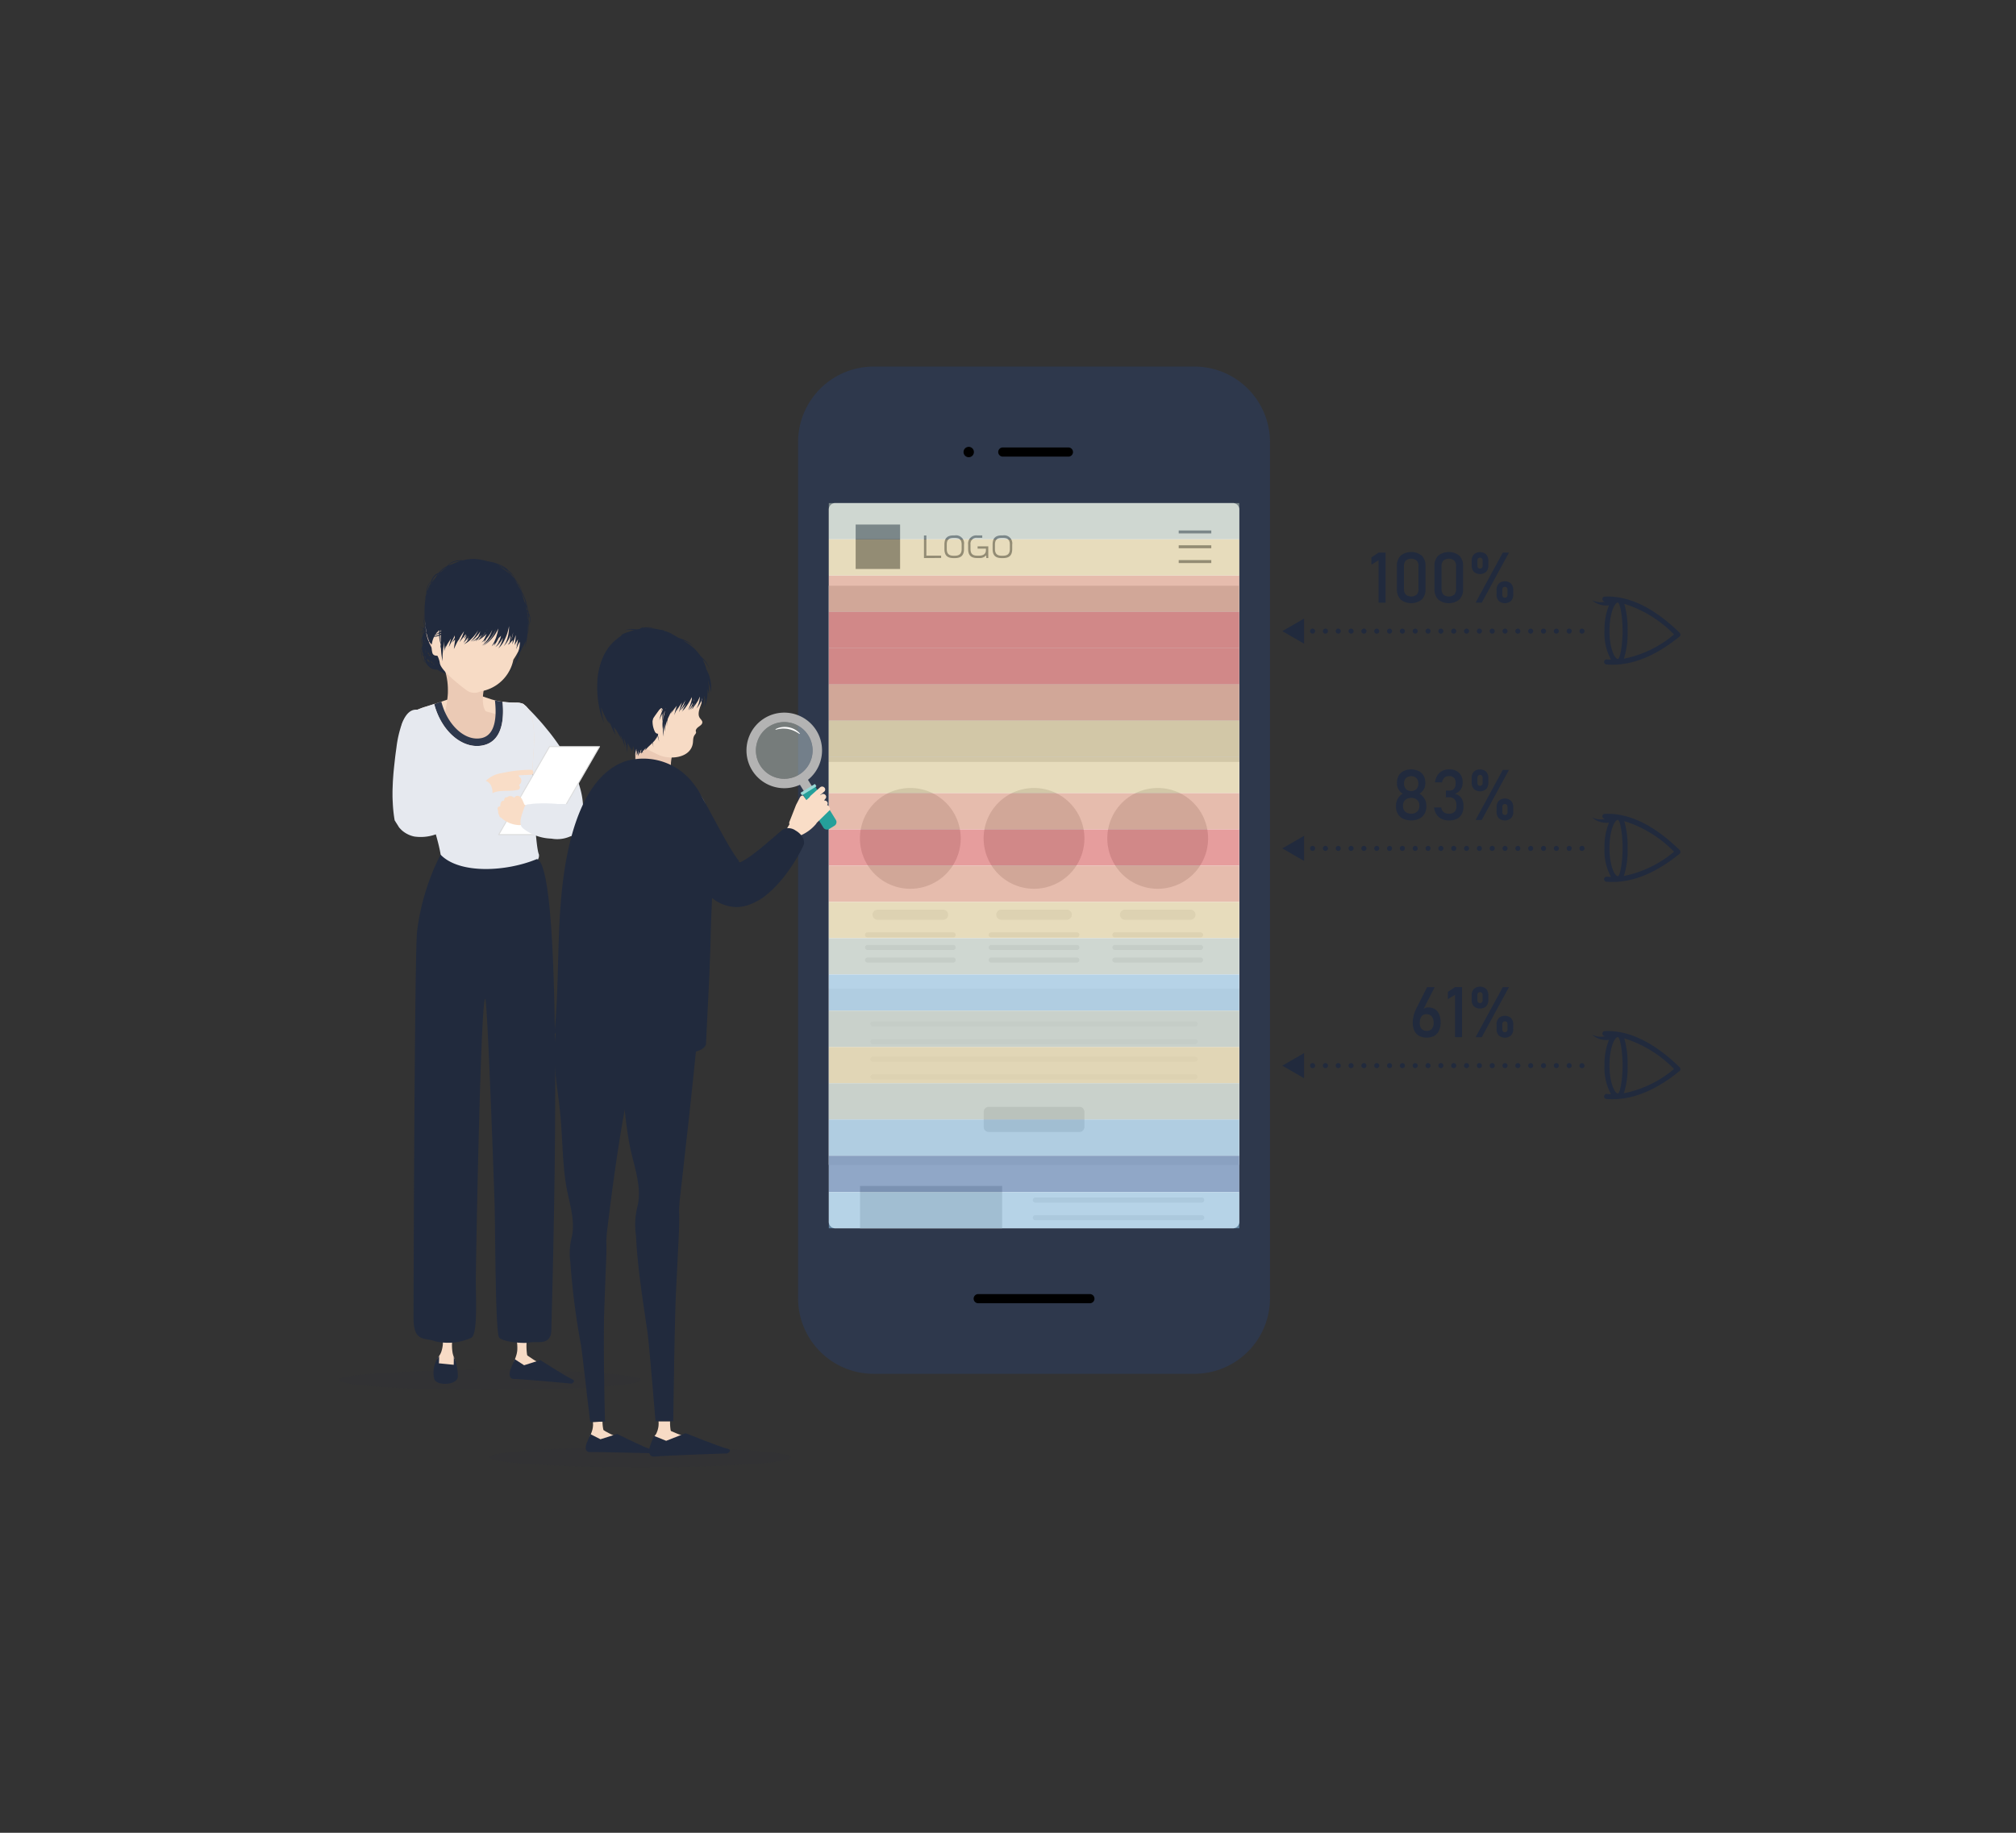 <svg xmlns="http://www.w3.org/2000/svg" xmlns:xlink="http://www.w3.org/1999/xlink" width="220" height="200" viewBox="0 0 220 200">
  <rect x="0" y="0" width="220" height="200" fill="#333333" stroke="none"/>
  <defs>
    <clipPath id="clip-path">
      <rect id="Rectangle_5144" data-name="Rectangle 5144" width="220" height="200" transform="translate(12464 -18866)" fill="#fff"/>
    </clipPath>
    <clipPath id="clip-path-2">
      <rect id="Rectangle_3192" data-name="Rectangle 3192" width="146.381" height="120.128" fill="none"/>
    </clipPath>
    <clipPath id="clip-path-4">
      <rect id="Rectangle_3183" data-name="Rectangle 3183" width="44.79" height="79.139" fill="none"/>
    </clipPath>
    <clipPath id="clip-path-5">
      <rect id="Rectangle_3184" data-name="Rectangle 3184" width="32.975" height="2.198" fill="none"/>
    </clipPath>
    <clipPath id="clip-path-6">
      <path id="Path_9005" data-name="Path 9005" d="M11.717,27.119a4.76,4.76,0,0,0-.305,6.378l.016.018.065.079c.038.051.1.127.165.224a5.555,5.555,0,0,1,.462.789c.079.164.153.323.224.5s.133.364.187.558a5.324,5.324,0,0,1,.135.614,6.092,6.092,0,0,1,.082.637c.018.217.026.432.025.644s0,.431-.027.637-.044.4-.069.61-.064.392-.1.574c-.031.2-.067.387-.1.556-.017.09-.039.15-.05.249s-.021.185-.029.266c-.039.325-.068.523-.068.523l-.378,2.582a4.359,4.359,0,1,0,5.14-3.65.633.633,0,0,1-.147-.052c-.022-.011-.044-.024-.069-.039s-.044-.073-.068-.111a2.457,2.457,0,0,1-.127-.312,3.756,3.756,0,0,1-.076-.452,3.462,3.462,0,0,1-.016-.533,4.977,4.977,0,0,1,.047-.588c.03-.2.067-.412.115-.618s.1-.419.17-.625.141-.406.219-.608.169-.4.258-.588.192-.369.284-.522a5.781,5.781,0,0,1,.533-.745c.07-.09.142-.158.184-.206l.073-.073a4.762,4.762,0,1,0-6.751-6.716" transform="translate(-10.331 -25.715)" fill="none"/>
    </clipPath>
    <linearGradient id="linear-gradient" x1="-0.116" y1="7.676" x2="-0.078" y2="7.676" gradientUnits="objectBoundingBox">
      <stop offset="0" stop-color="#f7dbc5"/>
      <stop offset="0.3" stop-color="#f7dbc5"/>
      <stop offset="0.536" stop-color="#ebcab5"/>
      <stop offset="1" stop-color="#ebcab5"/>
    </linearGradient>
    <clipPath id="clip-path-9">
      <path id="Path_9029" data-name="Path 9029" d="M34.081,35.026a4.825,4.825,0,0,0-.3,6.463l.016.018.066.08c.039.052.106.129.168.226a5.765,5.765,0,0,1,.471.8c.08.166.155.327.227.508s.135.369.192.564a5.892,5.892,0,0,1,.137.622,6.026,6.026,0,0,1,.085.644c.018.22.026.438.026.653s0,.437-.026.644-.044.41-.069.619-.064.4-.1.582c-.031.2-.066.394-.1.564-.017.091-.039.151-.051.253s-.02.187-.028.269c-.039.328-.068.531-.068.531l-.377,2.617a4.416,4.416,0,1,0,5.2-3.709.686.686,0,0,1-.148-.053c-.024-.012-.046-.024-.072-.04s-.045-.072-.069-.111a2.973,2.973,0,0,1-.129-.316,3.863,3.863,0,0,1-.077-.458,3.434,3.434,0,0,1-.016-.541,4.723,4.723,0,0,1,.047-.6c.028-.207.065-.417.114-.627s.1-.425.171-.633.142-.412.221-.617.171-.4.261-.595.192-.375.286-.531a5.785,5.785,0,0,1,.538-.755c.071-.091.143-.162.186-.211l.074-.073a4.824,4.824,0,1,0-6.854-6.789" transform="translate(-32.685 -33.597)" fill="none"/>
    </clipPath>
    <linearGradient id="linear-gradient-2" x1="-0.971" y1="6.987" x2="-0.932" y2="6.987" gradientUnits="objectBoundingBox">
      <stop offset="0" stop-color="#f7dbc5"/>
      <stop offset="0.3" stop-color="#f7dbc5"/>
      <stop offset="0.7" stop-color="#ebcab5"/>
      <stop offset="1" stop-color="#ebcab5"/>
    </linearGradient>
    <clipPath id="clip-path-11">
      <rect id="Rectangle_3190" data-name="Rectangle 3190" width="6.186" height="6.186" fill="none"/>
    </clipPath>
  </defs>
  <g id="Mask_Group_393" data-name="Mask Group 393" transform="translate(-12464 18866)" clip-path="url(#clip-path)">
    <g id="Group_7932" data-name="Group 7932" transform="translate(12501 -18826)">
      <g id="Group_2478" data-name="Group 2478" clip-path="url(#clip-path-2)">
        <g id="Group_2463" data-name="Group 2463">
          <g id="Group_2462" data-name="Group 2462" clip-path="url(#clip-path-2)">
            <path id="Rectangle_3153" data-name="Rectangle 3153" d="M8.253,0h35A8.252,8.252,0,0,1,51.5,8.252v93.411a8.253,8.253,0,0,1-8.253,8.253h-35A8.252,8.252,0,0,1,0,101.664V8.253A8.253,8.253,0,0,1,8.253,0Z" transform="translate(50.091)" fill="#2e384c"/>
            <path id="Path_8941" data-name="Path 8941" d="M86.922,10.166a.5.5,0,0,1-.5.5H79.261a.5.5,0,1,1,0-1h7.159a.5.5,0,0,1,.5.5" transform="translate(-6.828 -0.838)"/>
            <path id="Path_8942" data-name="Path 8942" d="M75.749,10.16a.565.565,0,1,1-.565-.565.566.566,0,0,1,.565.565" transform="translate(-6.47 -0.832)"/>
            <path id="Path_8943" data-name="Path 8943" d="M89.011,111.323a.5.5,0,0,1-.5.5H76.324a.5.5,0,1,1,0-1H88.509a.5.5,0,0,1,.5.5" transform="translate(-6.574 -9.608)"/>
            <path id="Rectangle_3154" data-name="Rectangle 3154" d="M.689,0H44.1a.69.69,0,0,1,.69.69V78.452a.687.687,0,0,1-.687.687H.69a.69.69,0,0,1-.69-.69V.689A.689.689,0,0,1,.689,0Z" transform="translate(53.447 14.898)" fill="#fff"/>
            <rect id="Rectangle_3155" data-name="Rectangle 3155" width="44.791" height="19.235" transform="translate(53.446 23.916)" fill="#cbcbcb"/>
            <rect id="Rectangle_3156" data-name="Rectangle 3156" width="44.791" height="24.731" transform="translate(53.446 43.151)" fill="#fff"/>
            <rect id="Rectangle_3157" data-name="Rectangle 3157" width="44.791" height="19.235" transform="translate(53.446 67.882)" fill="#f1f1f1"/>
            <rect id="Rectangle_3158" data-name="Rectangle 3158" width="4.85" height="4.85" transform="translate(56.375 17.239)" fill="#2e384c"/>
            <path id="Path_8944" data-name="Path 8944" d="M69.888,22.645V20.182h.263v2.2h1.611v.26Z" transform="translate(-6.059 -1.75)" fill="#2e384c"/>
            <path id="Path_8945" data-name="Path 8945" d="M73.471,22.65h-.145c-.691,0-.994-.308-.994-.991v-.49c0-.7.317-.995.994-.995h.145a.873.873,0,0,1,1,.995v.49c0,.683-.311.991-1,.991m.741-1.48c0-.532-.26-.725-.741-.725h-.145c-.48,0-.737.194-.737.725v.49c0,.535.257.732.737.732h.145c.48,0,.741-.2.741-.732Z" transform="translate(-6.271 -1.749)" fill="#2e384c"/>
            <path id="Path_8946" data-name="Path 8946" d="M77.154,22.645l-.015-.305a.919.919,0,0,1-.762.305H76.15c-.71,0-.982-.342-.982-.995v-.474a.887.887,0,0,1,.982-1h.557v.263H76.15a.65.65,0,0,0-.724.738v.474c0,.511.217.734.724.734h.227c.529,0,.732-.266.732-.616v-.152H76.2v-.25h1.166v1.278Z" transform="translate(-6.517 -1.749)" fill="#2e384c"/>
            <path id="Path_8947" data-name="Path 8947" d="M79.231,22.65h-.145c-.691,0-.994-.308-.994-.991v-.49c0-.7.317-.995.994-.995h.145a.874.874,0,0,1,1,.995v.49c0,.683-.311.991-1,.991m.741-1.48c0-.532-.26-.725-.741-.725h-.145c-.48,0-.737.194-.737.725v.49c0,.535.257.732.737.732h.145c.48,0,.741-.2.741-.732Z" transform="translate(-6.771 -1.749)" fill="#2e384c"/>
            <rect id="Rectangle_3159" data-name="Rectangle 3159" width="3.556" height="0.323" transform="translate(91.629 17.886)" fill="#2e384c"/>
            <rect id="Rectangle_3160" data-name="Rectangle 3160" width="3.556" height="0.323" transform="translate(91.629 19.503)" fill="#2e384c"/>
            <rect id="Rectangle_3161" data-name="Rectangle 3161" width="3.556" height="0.323" transform="translate(91.629 21.119)" fill="#2e384c"/>
            <path id="Path_8948" data-name="Path 8948" d="M88.017,55.854a5.5,5.5,0,1,0-5.5,5.5,5.5,5.5,0,0,0,5.5-5.5" transform="translate(-6.678 -4.366)" fill="#cbcbcb"/>
            <path id="Path_8949" data-name="Path 8949" d="M102.795,55.854a5.5,5.5,0,1,0-5.5,5.5,5.5,5.5,0,0,0,5.5-5.5" transform="translate(-7.959 -4.366)" fill="#cbcbcb"/>
            <path id="Path_8950" data-name="Path 8950" d="M73.238,55.854a5.5,5.5,0,1,0-5.5,5.5,5.5,5.5,0,0,0,5.5-5.5" transform="translate(-5.397 -4.366)" fill="#cbcbcb"/>
            <path id="Path_8951" data-name="Path 8951" d="M71.445,65.995H64.3a.549.549,0,0,1,0-1.1h7.145a.549.549,0,1,1,0,1.1" transform="translate(-5.527 -5.627)" fill="#e5e5e5"/>
            <path id="Path_8952" data-name="Path 8952" d="M72.466,68.153H63.123a.275.275,0,0,1,0-.55h9.343a.275.275,0,0,1,0,.55" transform="translate(-5.449 -5.861)" fill="#e5e5e5"/>
            <path id="Path_8953" data-name="Path 8953" d="M72.466,69.658H63.123a.275.275,0,0,1,0-.55h9.343a.275.275,0,0,1,0,.55" transform="translate(-5.449 -5.992)" fill="#e5e5e5"/>
            <path id="Path_8954" data-name="Path 8954" d="M72.466,71.162H63.123a.275.275,0,0,1,0-.55h9.343a.275.275,0,0,1,0,.55" transform="translate(-5.449 -6.122)" fill="#e5e5e5"/>
            <path id="Path_8955" data-name="Path 8955" d="M86.223,65.995H79.078a.549.549,0,0,1,0-1.1h7.145a.549.549,0,1,1,0,1.1" transform="translate(-6.809 -5.627)" fill="#e5e5e5"/>
            <path id="Path_8956" data-name="Path 8956" d="M87.244,68.153H77.9a.275.275,0,1,1,0-.55h9.343a.275.275,0,1,1,0,.55" transform="translate(-6.73 -5.861)" fill="#e5e5e5"/>
            <path id="Path_8957" data-name="Path 8957" d="M87.244,69.658H77.9a.275.275,0,1,1,0-.55h9.343a.275.275,0,1,1,0,.55" transform="translate(-6.73 -5.992)" fill="#e5e5e5"/>
            <path id="Path_8958" data-name="Path 8958" d="M87.244,71.162H77.9a.275.275,0,1,1,0-.55h9.343a.275.275,0,1,1,0,.55" transform="translate(-6.73 -6.122)" fill="#e5e5e5"/>
            <path id="Path_8959" data-name="Path 8959" d="M101,65.995H93.857a.549.549,0,1,1,0-1.1H101a.549.549,0,1,1,0,1.1" transform="translate(-8.09 -5.627)" fill="#e5e5e5"/>
            <path id="Path_8960" data-name="Path 8960" d="M102.022,68.153H92.679a.275.275,0,1,1,0-.55h9.343a.275.275,0,1,1,0,.55" transform="translate(-8.011 -5.861)" fill="#e5e5e5"/>
            <path id="Path_8961" data-name="Path 8961" d="M102.022,69.658H92.679a.275.275,0,1,1,0-.55h9.343a.275.275,0,1,1,0,.55" transform="translate(-8.011 -5.992)" fill="#e5e5e5"/>
            <path id="Path_8962" data-name="Path 8962" d="M102.022,71.162H92.679a.275.275,0,1,1,0-.55h9.343a.275.275,0,1,1,0,.55" transform="translate(-8.011 -6.122)" fill="#e5e5e5"/>
            <path id="Path_8963" data-name="Path 8963" d="M98.933,78.8H63.76a.275.275,0,1,1,0-.55H98.933a.275.275,0,1,1,0,.55" transform="translate(-5.504 -6.784)" fill="#e5e5e5"/>
            <path id="Path_8964" data-name="Path 8964" d="M98.933,80.907H63.76a.275.275,0,1,1,0-.55H98.933a.275.275,0,1,1,0,.55" transform="translate(-5.504 -6.967)" fill="#e5e5e5"/>
            <path id="Path_8965" data-name="Path 8965" d="M98.933,83.013H63.76a.275.275,0,1,1,0-.55H98.933a.275.275,0,1,1,0,.55" transform="translate(-5.504 -7.15)" fill="#e5e5e5"/>
            <path id="Path_8966" data-name="Path 8966" d="M98.933,85.12H63.76a.275.275,0,1,1,0-.55H98.933a.275.275,0,1,1,0,.55" transform="translate(-5.504 -7.332)" fill="#e5e5e5"/>
            <path id="Path_8967" data-name="Path 8967" d="M101.331,99.838H83.172a.275.275,0,1,1,0-.55h18.159a.275.275,0,1,1,0,.55" transform="translate(-7.187 -8.608)" fill="#e5e5e5"/>
            <path id="Path_8968" data-name="Path 8968" d="M101.331,101.944H83.172a.275.275,0,1,1,0-.55h18.159a.275.275,0,1,1,0,.55" transform="translate(-7.187 -8.791)" fill="#e5e5e5"/>
            <path id="Path_8969" data-name="Path 8969" d="M87.467,91.2H77.575a.549.549,0,0,1-.55-.55V89a.55.55,0,0,1,.55-.55h9.892a.55.55,0,0,1,.55.55V90.65a.55.55,0,0,1-.55.55" transform="translate(-6.678 -7.669)" fill="#cbcbcb"/>
            <rect id="Rectangle_3162" data-name="Rectangle 3162" width="15.511" height="4.622" transform="translate(56.849 89.415)" fill="#cbcbcb"/>
            <g id="Group_2458" data-name="Group 2458" transform="translate(53.447 14.898)" opacity="0.6">
              <g id="Group_2457" data-name="Group 2457">
                <g id="Group_2456" data-name="Group 2456" clip-path="url(#clip-path-4)">
                  <rect id="Rectangle_3163" data-name="Rectangle 3163" width="44.791" height="3.957" transform="translate(-0.001)" fill="#afbdb3"/>
                  <rect id="Rectangle_3164" data-name="Rectangle 3164" width="44.791" height="3.957" transform="translate(-0.001 3.956)" fill="#d7c48f"/>
                  <rect id="Rectangle_3165" data-name="Rectangle 3165" width="44.791" height="3.957" transform="translate(-0.001 7.914)" fill="#d69076"/>
                  <rect id="Rectangle_3166" data-name="Rectangle 3166" width="44.791" height="3.957" transform="translate(-0.001 11.87)" fill="#d55c5c"/>
                  <rect id="Rectangle_3167" data-name="Rectangle 3167" width="44.791" height="3.957" transform="translate(-0.001 15.827)" fill="#d55c5c"/>
                  <rect id="Rectangle_3168" data-name="Rectangle 3168" width="44.791" height="3.957" transform="translate(-0.001 19.784)" fill="#d69076"/>
                  <rect id="Rectangle_3169" data-name="Rectangle 3169" width="44.791" height="3.957" transform="translate(-0.001 23.741)" fill="#d7c48f"/>
                  <rect id="Rectangle_3170" data-name="Rectangle 3170" width="44.791" height="3.957" transform="translate(-0.001 27.699)" fill="#d7c48f"/>
                  <rect id="Rectangle_3171" data-name="Rectangle 3171" width="44.791" height="3.957" transform="translate(-0.001 31.655)" fill="#d69076"/>
                  <rect id="Rectangle_3172" data-name="Rectangle 3172" width="44.791" height="3.957" transform="translate(-0.001 35.612)" fill="#d55c5c"/>
                  <rect id="Rectangle_3173" data-name="Rectangle 3173" width="44.791" height="3.957" transform="translate(-0.001 39.569)" fill="#d69076"/>
                  <rect id="Rectangle_3174" data-name="Rectangle 3174" width="44.791" height="3.957" transform="translate(-0.001 43.526)" fill="#d7c48f"/>
                  <rect id="Rectangle_3175" data-name="Rectangle 3175" width="44.791" height="3.957" transform="translate(-0.001 47.483)" fill="#afbdb3"/>
                  <rect id="Rectangle_3176" data-name="Rectangle 3176" width="44.791" height="3.957" transform="translate(-0.001 51.44)" fill="#86b6d7"/>
                  <rect id="Rectangle_3177" data-name="Rectangle 3177" width="44.791" height="3.957" transform="translate(-0.001 55.397)" fill="#afbdb3"/>
                  <rect id="Rectangle_3178" data-name="Rectangle 3178" width="44.791" height="3.957" transform="translate(-0.001 59.354)" fill="#d7c48f"/>
                  <rect id="Rectangle_3179" data-name="Rectangle 3179" width="44.791" height="3.957" transform="translate(-0.001 63.311)" fill="#afbdb3"/>
                  <rect id="Rectangle_3180" data-name="Rectangle 3180" width="44.791" height="3.957" transform="translate(-0.001 67.268)" fill="#86b6d7"/>
                  <rect id="Rectangle_3181" data-name="Rectangle 3181" width="44.791" height="3.957" transform="translate(-0.001 71.225)" fill="#466ca2"/>
                  <rect id="Rectangle_3182" data-name="Rectangle 3182" width="44.791" height="3.957" transform="translate(-0.001 75.182)" fill="#86b6d7"/>
                </g>
              </g>
            </g>
            <path id="Path_8970" data-name="Path 8970" d="M159.277,31.434c-2.818-2.744-5.57-4.071-8.176-3.951a.275.275,0,0,0-.262.288.281.281,0,0,0,.288.261h.053a2.111,2.111,0,0,1-1.483-.172,2.33,2.33,0,0,0,1.869.579,7,7,0,0,0-.494,2.772,5.99,5.99,0,0,0,.711,3.153c-.151,0-.3-.011-.452-.024a.271.271,0,0,0-.3.251.275.275,0,0,0,.251.3c.219.018.44.027.661.027,2.348,0,4.806-1.03,7.314-3.071a.274.274,0,0,0,.018-.41m-6.735-3.3c.261.117.507,1.612.507,3.078s-.246,2.962-.5,3.076c-.38,0-.932-1.2-.932-3.076s.552-3.076.922-3.078m.649,6.128a9.167,9.167,0,0,0,.407-3.05,9.777,9.777,0,0,0-.363-2.94,12.963,12.963,0,0,1,5.432,3.342,12.158,12.158,0,0,1-5.477,2.649" transform="translate(-12.979 -2.382)" fill="#212a3d"/>
            <path id="Path_8971" data-name="Path 8971" d="M148.485,31.863a.273.273,0,0,1-.1-.022.282.282,0,0,1-.089-.06.236.236,0,0,1-.06-.089.281.281,0,0,1,.149-.36.28.28,0,0,1,.3.061.267.267,0,0,1,.079.195.258.258,0,0,1-.079.193.378.378,0,0,1-.042.036l-.047.025-.052.016a.371.371,0,0,1-.055.005" transform="translate(-12.85 -2.715)" fill="#212a3d"/>
            <path id="Path_8972" data-name="Path 8972" d="M144.03,31.585a.275.275,0,0,1,.55,0,.275.275,0,1,1-.55,0m-1.4,0a.275.275,0,1,1,.275.278.274.274,0,0,1-.275-.278m-1.4,0a.275.275,0,0,1,.55,0,.275.275,0,1,1-.55,0m-1.4,0a.274.274,0,1,1,.274.278.273.273,0,0,1-.274-.278m-1.4,0a.275.275,0,1,1,.275.278.274.274,0,0,1-.275-.278m-1.4,0a.274.274,0,0,1,.549,0,.274.274,0,1,1-.549,0m-1.4,0a.276.276,0,1,1,.275.278.274.274,0,0,1-.275-.278m-1.4,0a.275.275,0,0,1,.55,0,.275.275,0,1,1-.55,0m-1.4,0a.275.275,0,0,1,.55,0,.275.275,0,1,1-.55,0m-1.4,0a.276.276,0,1,1,.278.278.274.274,0,0,1-.278-.278m-1.4,0a.275.275,0,1,1,.275.278.274.274,0,0,1-.275-.278m-1.4,0a.275.275,0,0,1,.55,0,.275.275,0,1,1-.55,0m-1.4,0a.274.274,0,0,1,.549,0,.274.274,0,1,1-.549,0m-1.4,0a.275.275,0,1,1,.275.278.274.274,0,0,1-.275-.278m-1.4,0a.274.274,0,1,1,.275.278.273.273,0,0,1-.275-.278m-1.4,0a.275.275,0,1,1,.275.278.274.274,0,0,1-.275-.278m-1.4,0a.276.276,0,0,1,.553,0,.276.276,0,1,1-.553,0m-1.4,0a.275.275,0,1,1,.275.278.274.274,0,0,1-.275-.278m-1.4,0a.275.275,0,0,1,.55,0,.275.275,0,1,1-.55,0m-1.4,0a.276.276,0,1,1,.278.278.275.275,0,0,1-.278-.278m-1.4,0a.275.275,0,0,1,.55,0,.275.275,0,1,1-.55,0" transform="translate(-10.066 -2.715)" fill="#212a3d"/>
            <path id="Path_8973" data-name="Path 8973" d="M114.841,31.863a.371.371,0,0,1-.055-.005l-.049-.016-.049-.025a.484.484,0,0,1-.042-.036.279.279,0,0,1-.079-.193.287.287,0,0,1,.022-.107.271.271,0,0,1,.058-.088.2.2,0,0,1,.042-.034.443.443,0,0,1,.049-.027.331.331,0,0,1,.049-.014.235.235,0,0,1,.107,0,.289.289,0,0,1,.052.014.232.232,0,0,1,.047.027.145.145,0,0,1,.045.034.283.283,0,0,1,.079.195.336.336,0,0,1-.005.052.191.191,0,0,1-.016.052.157.157,0,0,1-.025.047.268.268,0,0,1-.033.041.248.248,0,0,1-.045.036l-.047.025-.052.016a.335.335,0,0,1-.052.005" transform="translate(-9.933 -2.715)" fill="#212a3d"/>
            <path id="Path_8974" data-name="Path 8974" d="M115.081,30.112l-2.373,1.37,2.373,1.37Z" transform="translate(-9.772 -2.611)" fill="#212a3d"/>
            <path id="Path_8975" data-name="Path 8975" d="M124.9,27.693h-.766V23.064l-.778.478v-.793l.778-.519h.766Z" transform="translate(-10.695 -1.927)" fill="#212a3d"/>
            <path id="Path_8976" data-name="Path 8976" d="M126.8,27.334a1.571,1.571,0,0,1-.4-1.142V23.709a1.568,1.568,0,0,1,.4-1.144,1.864,1.864,0,0,1,2.323,0,1.572,1.572,0,0,1,.4,1.146v2.483a1.567,1.567,0,0,1-.4,1.143,1.857,1.857,0,0,1-2.323,0m1.762-.532a.877.877,0,0,0,.194-.61V23.709a.881.881,0,0,0-.192-.611.958.958,0,0,0-1.2,0,.882.882,0,0,0-.192.611v2.483a.872.872,0,0,0,.194.61.953.953,0,0,0,1.2,0" transform="translate(-10.96 -1.921)" fill="#212a3d"/>
            <path id="Path_8977" data-name="Path 8977" d="M131.288,27.334a1.571,1.571,0,0,1-.4-1.142V23.709a1.568,1.568,0,0,1,.4-1.144,1.864,1.864,0,0,1,2.323,0,1.572,1.572,0,0,1,.4,1.146v2.483a1.567,1.567,0,0,1-.4,1.143,1.857,1.857,0,0,1-2.323,0m1.762-.532a.877.877,0,0,0,.194-.61V23.709a.881.881,0,0,0-.192-.611.958.958,0,0,0-1.2,0,.882.882,0,0,0-.192.611v2.483a.872.872,0,0,0,.194.61.953.953,0,0,0,1.2,0" transform="translate(-11.348 -1.921)" fill="#212a3d"/>
            <path id="Path_8978" data-name="Path 8978" d="M135.571,24.313a1,1,0,0,1-.237-.708v-.47a1,1,0,0,1,.237-.708,1.018,1.018,0,0,1,1.345,0,1.008,1.008,0,0,1,.237.716v.462a.992.992,0,0,1-.238.71,1.018,1.018,0,0,1-1.343,0m3.156-2.087h.672l-2.968,5.462h-.672Zm-2.277,1.659a.353.353,0,0,0,.075-.242V23.09a.332.332,0,0,0-.075-.233.3.3,0,0,0-.416,0,.348.348,0,0,0-.073.237v.549a.36.36,0,0,0,.073.244.267.267,0,0,0,.209.083.261.261,0,0,0,.206-.085m1.837,3.607a1,1,0,0,1-.237-.708v-.47a1,1,0,0,1,.237-.708,1.018,1.018,0,0,1,1.345,0,1.008,1.008,0,0,1,.237.716v.462a.992.992,0,0,1-.238.71,1.018,1.018,0,0,1-1.343,0m.879-.428a.352.352,0,0,0,.075-.242v-.553a.332.332,0,0,0-.075-.233.3.3,0,0,0-.416,0,.348.348,0,0,0-.073.237v.549a.359.359,0,0,0,.073.244.267.267,0,0,0,.209.083.261.261,0,0,0,.206-.085" transform="translate(-11.734 -1.922)" fill="#212a3d"/>
            <path id="Path_8979" data-name="Path 8979" d="M159.277,57.393c-2.818-2.744-5.57-4.071-8.176-3.951a.275.275,0,0,0-.262.288.281.281,0,0,0,.288.261h.053a2.111,2.111,0,0,1-1.483-.172,2.33,2.33,0,0,0,1.869.579,7,7,0,0,0-.494,2.772,5.99,5.99,0,0,0,.711,3.153c-.151,0-.3-.011-.452-.024a.271.271,0,0,0-.3.251.275.275,0,0,0,.251.3c.219.018.44.027.661.027,2.348,0,4.806-1.03,7.314-3.071a.274.274,0,0,0,.018-.41m-6.735-3.3c.261.117.507,1.612.507,3.078s-.246,2.962-.5,3.076c-.38,0-.932-1.2-.932-3.076s.552-3.076.922-3.078m.649,6.128a9.167,9.167,0,0,0,.407-3.05,9.777,9.777,0,0,0-.363-2.94,12.963,12.963,0,0,1,5.432,3.342,12.158,12.158,0,0,1-5.477,2.649" transform="translate(-12.979 -4.633)" fill="#212a3d"/>
            <path id="Path_8980" data-name="Path 8980" d="M148.485,57.819a.27.27,0,0,1-.1-.019.282.282,0,0,1-.089-.06.276.276,0,0,1-.082-.2.271.271,0,0,1,.082-.193.243.243,0,0,1,.089-.06.282.282,0,0,1,.3.06.269.269,0,0,1,.079.193.284.284,0,0,1-.019.107.272.272,0,0,1-.06.089.269.269,0,0,1-.2.079" transform="translate(-12.85 -4.965)" fill="#212a3d"/>
            <path id="Path_8981" data-name="Path 8981" d="M144.03,57.544a.275.275,0,1,1,.275.275.275.275,0,0,1-.275-.275m-1.4,0a.275.275,0,1,1,.275.275.276.276,0,0,1-.275-.275m-1.4,0a.275.275,0,1,1,.275.275.274.274,0,0,1-.275-.275m-1.4,0a.274.274,0,1,1,.274.275.275.275,0,0,1-.274-.275m-1.4,0a.275.275,0,1,1,.275.275.276.276,0,0,1-.275-.275m-1.4,0a.274.274,0,1,1,.275.275.273.273,0,0,1-.275-.275m-1.4,0a.276.276,0,1,1,.275.275.276.276,0,0,1-.275-.275m-1.4,0a.275.275,0,1,1,.275.275.275.275,0,0,1-.275-.275m-1.4,0a.275.275,0,1,1,.275.275.274.274,0,0,1-.275-.275m-1.4,0a.276.276,0,1,1,.278.275.276.276,0,0,1-.278-.275m-1.4,0a.275.275,0,1,1,.275.275.276.276,0,0,1-.275-.275m-1.4,0a.275.275,0,1,1,.275.275.274.274,0,0,1-.275-.275m-1.4,0a.274.274,0,1,1,.274.275.273.273,0,0,1-.274-.275m-1.4,0a.275.275,0,1,1,.275.275.276.276,0,0,1-.275-.275m-1.4,0a.274.274,0,1,1,.275.275.275.275,0,0,1-.275-.275m-1.4,0a.275.275,0,1,1,.275.275.276.276,0,0,1-.275-.275m-1.4,0a.276.276,0,1,1,.275.275.275.275,0,0,1-.275-.275m-1.4,0a.275.275,0,1,1,.275.275.276.276,0,0,1-.275-.275m-1.4,0a.275.275,0,1,1,.275.275.275.275,0,0,1-.275-.275m-1.4,0a.276.276,0,1,1,.278.275.276.276,0,0,1-.278-.275m-1.4,0a.275.275,0,1,1,.275.275.275.275,0,0,1-.275-.275" transform="translate(-10.066 -4.965)" fill="#212a3d"/>
            <path id="Path_8982" data-name="Path 8982" d="M114.841,57.819a.186.186,0,0,1-.055-.005.331.331,0,0,1-.049-.014l-.049-.025a.484.484,0,0,1-.042-.036.265.265,0,0,1-.058-.089.287.287,0,0,1-.022-.107.289.289,0,0,1,.079-.193.284.284,0,0,1,.391,0,.28.28,0,0,1,.079.193.285.285,0,0,1-.079.2.248.248,0,0,1-.045.036l-.047.025a.289.289,0,0,1-.052.014.169.169,0,0,1-.052.005" transform="translate(-9.933 -4.966)" fill="#212a3d"/>
            <path id="Path_8983" data-name="Path 8983" d="M115.081,56.071l-2.373,1.37,2.373,1.37Z" transform="translate(-9.772 -4.861)" fill="#212a3d"/>
            <path id="Path_8984" data-name="Path 8984" d="M127.069,53.515a1.369,1.369,0,0,1-.58-.532,1.525,1.525,0,0,1-.2-.8v-.09a1.528,1.528,0,0,1,.2-.77,1.367,1.367,0,0,1,.546-.544,1.2,1.2,0,0,1-.463-.457,1.225,1.225,0,0,1-.175-.629v-.132a1.454,1.454,0,0,1,.192-.753,1.3,1.3,0,0,1,.541-.5,1.929,1.929,0,0,1,1.623,0,1.3,1.3,0,0,1,.542.5,1.462,1.462,0,0,1,.191.753v.132a1.213,1.213,0,0,1-.178.635,1.189,1.189,0,0,1-.471.451,1.409,1.409,0,0,1,.554.546,1.5,1.5,0,0,1,.208.768v.09a1.534,1.534,0,0,1-.2.8,1.371,1.371,0,0,1-.581.532,2.114,2.114,0,0,1-1.743,0m1.343-.654a.757.757,0,0,0,.313-.295.858.858,0,0,0,.111-.437v-.052a.87.87,0,0,0-.111-.442.769.769,0,0,0-.313-.295,1.1,1.1,0,0,0-.94,0,.759.759,0,0,0-.314.3.87.87,0,0,0-.111.444v.056a.845.845,0,0,0,.111.437.744.744,0,0,0,.314.29,1.1,1.1,0,0,0,.94,0m-.065-2.462a.685.685,0,0,0,.274-.284.882.882,0,0,0,.1-.424v-.053a.817.817,0,0,0-.1-.406.674.674,0,0,0-.274-.273.915.915,0,0,0-.812,0,.686.686,0,0,0-.274.273.834.834,0,0,0-.1.409V49.7a.873.873,0,0,0,.1.418.7.7,0,0,0,.274.282.878.878,0,0,0,.812,0" transform="translate(-10.949 -4.173)" fill="#212a3d"/>
            <path id="Path_8985" data-name="Path 8985" d="M131.668,53.536a1.378,1.378,0,0,1-.562-.485,1.739,1.739,0,0,1-.269-.764h.782a.824.824,0,0,0,.146.384.688.688,0,0,0,.291.224,1.1,1.1,0,0,0,.418.073.815.815,0,0,0,.59-.2.756.756,0,0,0,.211-.572v-.165a.923.923,0,0,0-.2-.633.716.716,0,0,0-.564-.223h-.387v-.729h.387a.641.641,0,0,0,.5-.192.77.77,0,0,0,.176-.542V49.54a.658.658,0,0,0-.185-.5.738.738,0,0,0-.529-.176.808.808,0,0,0-.349.073.676.676,0,0,0-.261.226,1.036,1.036,0,0,0-.156.381h-.777a1.98,1.98,0,0,1,.284-.766,1.377,1.377,0,0,1,.527-.484,1.568,1.568,0,0,1,.732-.165,1.51,1.51,0,0,1,1.093.372,1.383,1.383,0,0,1,.387,1.048v.09a1.18,1.18,0,0,1-.222.714,1.243,1.243,0,0,1-.627.443,1.118,1.118,0,0,1,.694.439,1.461,1.461,0,0,1,.246.872v.09a1.675,1.675,0,0,1-.184.815,1.212,1.212,0,0,1-.535.515,1.871,1.871,0,0,1-.848.176,1.851,1.851,0,0,1-.807-.167" transform="translate(-11.344 -4.173)" fill="#212a3d"/>
            <path id="Path_8986" data-name="Path 8986" d="M135.571,50.272a1,1,0,0,1-.237-.708v-.47a1,1,0,0,1,.237-.708,1.018,1.018,0,0,1,1.345,0,1.008,1.008,0,0,1,.237.716v.462a.992.992,0,0,1-.238.71,1.018,1.018,0,0,1-1.343,0m3.156-2.087h.672l-2.968,5.462h-.672Zm-2.277,1.659a.353.353,0,0,0,.075-.242v-.553a.332.332,0,0,0-.075-.233.3.3,0,0,0-.415,0,.343.343,0,0,0-.074.237V49.6a.356.356,0,0,0,.074.244.3.3,0,0,0,.415,0m1.837,3.607a1,1,0,0,1-.237-.708v-.47a1,1,0,0,1,.237-.708,1.018,1.018,0,0,1,1.345,0,1.008,1.008,0,0,1,.237.716v.462a.992.992,0,0,1-.238.71,1.018,1.018,0,0,1-1.343,0m.879-.428a.352.352,0,0,0,.075-.242v-.553a.332.332,0,0,0-.075-.233.3.3,0,0,0-.415,0,.343.343,0,0,0-.074.237v.549a.354.354,0,0,0,.074.244.3.3,0,0,0,.415,0" transform="translate(-11.734 -4.173)" fill="#212a3d"/>
            <path id="Path_8987" data-name="Path 8987" d="M159.277,83.353c-2.818-2.744-5.57-4.071-8.176-3.951a.275.275,0,0,0-.262.288.281.281,0,0,0,.288.261h.053a2.111,2.111,0,0,1-1.483-.172,2.334,2.334,0,0,0,1.869.58,6.994,6.994,0,0,0-.494,2.771,5.99,5.99,0,0,0,.711,3.153c-.151,0-.3-.011-.452-.024a.271.271,0,0,0-.3.251.275.275,0,0,0,.251.3c.219.018.44.027.661.027,2.348,0,4.806-1.03,7.314-3.071a.274.274,0,0,0,.018-.41m-6.735-3.3c.261.117.507,1.612.507,3.078s-.246,2.962-.5,3.076c-.38,0-.932-1.2-.932-3.076s.552-3.076.922-3.078m.649,6.128a9.19,9.19,0,0,0,.407-3.05,9.777,9.777,0,0,0-.363-2.94,12.963,12.963,0,0,1,5.432,3.342,12.158,12.158,0,0,1-5.477,2.649" transform="translate(-12.979 -6.884)" fill="#212a3d"/>
            <path id="Path_8988" data-name="Path 8988" d="M148.488,83.779a.275.275,0,0,1-.107-.019.282.282,0,0,1-.089-.06.277.277,0,0,1-.082-.2.273.273,0,0,1,.022-.1.243.243,0,0,1,.06-.089.276.276,0,0,1,.448.089.273.273,0,0,1,.022.1.278.278,0,0,1-.082.2.273.273,0,0,1-.193.079" transform="translate(-12.85 -7.216)" fill="#212a3d"/>
            <path id="Path_8989" data-name="Path 8989" d="M144.03,83.5a.275.275,0,1,1,.275.275.275.275,0,0,1-.275-.275m-1.4,0a.275.275,0,1,1,.275.275.276.276,0,0,1-.275-.275m-1.4,0a.275.275,0,1,1,.275.275.274.274,0,0,1-.275-.275m-1.4,0a.274.274,0,1,1,.274.275.275.275,0,0,1-.274-.275m-1.4,0a.275.275,0,1,1,.275.275.276.276,0,0,1-.275-.275m-1.4,0a.274.274,0,1,1,.275.275.273.273,0,0,1-.275-.275m-1.4,0a.276.276,0,1,1,.275.275.276.276,0,0,1-.275-.275m-1.4,0a.275.275,0,1,1,.275.275.275.275,0,0,1-.275-.275m-1.4,0a.275.275,0,1,1,.275.275.274.274,0,0,1-.275-.275m-1.4,0a.276.276,0,1,1,.278.275.276.276,0,0,1-.278-.275m-1.4,0a.275.275,0,1,1,.275.275.276.276,0,0,1-.275-.275m-1.4,0a.275.275,0,1,1,.275.275.274.274,0,0,1-.275-.275m-1.4,0a.274.274,0,1,1,.274.275.273.273,0,0,1-.274-.275m-1.4,0a.275.275,0,1,1,.275.275.276.276,0,0,1-.275-.275m-1.4,0a.274.274,0,1,1,.275.275.275.275,0,0,1-.275-.275m-1.4,0a.275.275,0,1,1,.275.275.276.276,0,0,1-.275-.275m-1.4,0a.276.276,0,1,1,.275.275.275.275,0,0,1-.275-.275m-1.4,0a.275.275,0,1,1,.275.275.276.276,0,0,1-.275-.275m-1.4,0a.275.275,0,1,1,.275.275.275.275,0,0,1-.275-.275m-1.4,0a.276.276,0,1,1,.278.275.276.276,0,0,1-.278-.275m-1.4,0a.275.275,0,1,1,.275.275.275.275,0,0,1-.275-.275" transform="translate(-10.066 -7.216)" fill="#212a3d"/>
            <path id="Path_8990" data-name="Path 8990" d="M114.841,83.779a.276.276,0,0,1-.2-.468.284.284,0,0,1,.391,0,.274.274,0,0,1-.2.468" transform="translate(-9.933 -7.216)" fill="#212a3d"/>
            <path id="Path_8991" data-name="Path 8991" d="M115.081,82.031l-2.373,1.37,2.373,1.37Z" transform="translate(-9.772 -7.112)" fill="#212a3d"/>
            <path id="Path_8992" data-name="Path 8992" d="M128.991,79.473a1.253,1.253,0,0,1-.521-.563,2.043,2.043,0,0,1-.178-.892v0a3.063,3.063,0,0,1,.071-.638,3.677,3.677,0,0,1,.206-.658c.016-.037.032-.075.049-.111l.052-.108,1.187-2.352h.827l-1.394,2.724,0-.135a.668.668,0,0,1,.274-.275.877.877,0,0,1,.421-.1,1.338,1.338,0,0,1,.729.192,1.2,1.2,0,0,1,.462.558,2.223,2.223,0,0,1,.158.881v0a2.088,2.088,0,0,1-.178.9,1.26,1.26,0,0,1-.522.571,1.842,1.842,0,0,1-1.648,0m1.385-.768a.946.946,0,0,0,.2-.642v0a1.083,1.083,0,0,0-.207-.708.721.721,0,0,0-.589-.249.623.623,0,0,0-.53.251,1.17,1.17,0,0,0-.188.711v0a.937.937,0,0,0,.2.64.81.81,0,0,0,1.12,0" transform="translate(-11.123 -6.429)" fill="#212a3d"/>
            <path id="Path_8993" data-name="Path 8993" d="M134.036,79.611h-.766V74.982l-.778.478v-.793l.778-.519h.766Z" transform="translate(-11.487 -6.429)" fill="#212a3d"/>
            <path id="Path_8994" data-name="Path 8994" d="M135.571,76.231a1,1,0,0,1-.237-.708v-.47a1,1,0,0,1,.237-.708,1.018,1.018,0,0,1,1.345,0,1.008,1.008,0,0,1,.237.716v.462a.992.992,0,0,1-.238.71,1.018,1.018,0,0,1-1.343,0m3.156-2.087h.672l-2.968,5.462h-.672ZM136.45,75.8a.352.352,0,0,0,.075-.242v-.553a.332.332,0,0,0-.075-.233.3.3,0,0,0-.415,0,.343.343,0,0,0-.074.237v.549a.356.356,0,0,0,.074.244.3.3,0,0,0,.415,0m1.837,3.607a1,1,0,0,1-.237-.708v-.47a1,1,0,0,1,.237-.708,1.018,1.018,0,0,1,1.345,0,1.008,1.008,0,0,1,.237.716V78.7a.992.992,0,0,1-.238.71,1.018,1.018,0,0,1-1.343,0m.879-.428a.352.352,0,0,0,.075-.242v-.553a.332.332,0,0,0-.075-.233.3.3,0,0,0-.415,0,.343.343,0,0,0-.074.237v.549a.354.354,0,0,0,.074.244.3.3,0,0,0,.415,0" transform="translate(-11.734 -6.424)" fill="#212a3d"/>
            <path id="Path_8995" data-name="Path 8995" d="M21.842,40.362s.156.141.427.411.665.668,1.119,1.178c.23.252.478.531.728.838s.523.629.787.981a24,24,0,0,1,1.564,2.322,15.99,15.99,0,0,1,1.26,2.656,10.759,10.759,0,0,1,.393,1.386,7.444,7.444,0,0,1,.16,1.371,5.03,5.03,0,0,1-.419,2.216,3.564,3.564,0,0,1-.334.575l-.143.186a.723.723,0,0,1-.711.229,1.5,1.5,0,0,1-.766-.446,3,3,0,0,1-.43-.542.818.818,0,0,1-.145-.38s0-.036.009-.1a2.484,2.484,0,0,0,0-.279,4.184,4.184,0,0,0-.233-1.035c-.077-.227-.2-.486-.318-.766-.139-.283-.3-.58-.48-.9-.363-.632-.806-1.319-1.279-2.011s-.971-1.4-1.439-2.067l-.672-.984c-.218-.313-.417-.618-.6-.905-.372-.568-.665-1.073-.865-1.438s-.3-.6-.3-.6a1.017,1.017,0,0,1,.126-.922,2.278,2.278,0,0,1,.931-.816c.7-.348,1.34-.427,1.636-.164" transform="translate(-1.655 -3.486)" fill="#e6e9ef"/>
            <g id="Group_2461" data-name="Group 2461" transform="translate(0 109.487)" opacity="0.08">
              <g id="Group_2460" data-name="Group 2460">
                <g id="Group_2459" data-name="Group 2459" clip-path="url(#clip-path-5)">
                  <path id="Path_8996" data-name="Path 8996" d="M0,120.98c0,.607,7.381,1.1,16.487,1.1s16.488-.491,16.488-1.1-7.382-1.1-16.488-1.1S0,120.372,0,120.98" transform="translate(0 -119.881)" fill="#212a3d"/>
                </g>
              </g>
            </g>
            <path id="Path_8997" data-name="Path 8997" d="M9.741,31.084a2.162,2.162,0,0,1,.285.172.384.384,0,0,0-.016.046.817.817,0,0,0-.011.125l-.058,0,.058.008,0,.035a.807.807,0,0,0-.244.1.82.82,0,0,0-.157.125l-.058.051L9.6,31.7a.779.779,0,0,1,.164-.111.744.744,0,0,1,.229-.079,1.226,1.226,0,0,0,.039.279,1.108,1.108,0,0,0-.107.293c0,.023,0,.047-.006.07a.513.513,0,0,0-.126.292,1.093,1.093,0,0,0,.147.588,1.134,1.134,0,0,0-.047.19.551.551,0,0,0-.124.185.608.608,0,0,0,.036.48.791.791,0,0,0-.039.286,1.048,1.048,0,0,0,.5.746.782.782,0,0,0,.093.105.866.866,0,0,0,.353.387l-.023.019a1.008,1.008,0,0,0,.611.252,2.041,2.041,0,0,0,.224.006,4.042,4.042,0,0,0,.867.42,2.249,2.249,0,0,0,.678.13v-.056l.184.033.039-.541-.165-.009A1.052,1.052,0,0,1,13,35.655l0-.163a1.629,1.629,0,0,1-.171,0,.75.75,0,0,1-.087-.005c.026-.006.053-.013.079-.021h0l.265-.073-.017-.051.066-.024-.026-.062-.014-.038h0l-.01-.026-.058.023-.115-.336-.315.131-.017-.068-.165.039c-.045.007-.1.015-.16.02l.073-.014.195-.045-.034-.131-.189.048-.156.034.013-.079.081.022.028-.133s-.033-.006-.088-.021l.042-.245-.117-.016a1.275,1.275,0,0,1-.3-.076l-.018-.009c.016-.029.024-.047.024-.047s-.009.016-.026.045a1.154,1.154,0,0,1-.245-.139l.015-.034-.137-.064c-.008-.008-.016-.02-.025-.029l.04-.014.016,0,.081.05.043-.086.026-.007-.025,0,.138-.274-.141-.068a2.976,2.976,0,0,1-.359-.205c-.021-.014-.044-.033-.065-.047l.076-.007.06,0,.034.023a2.151,2.151,0,0,0,.517.237,1.9,1.9,0,0,0,.211.052l.022-.133s-.073-.011-.2-.043a2.068,2.068,0,0,1-.493-.211c-.062-.035-.126-.077-.19-.121-.038-.026-.076-.053-.114-.082,0-.042.012-.081.018-.121.121-.007.2,0,.193-.005s-.07,0-.193,0l.005-.032.006-.023h.147l-.143-.013c.005-.015.01-.028.016-.042.038-.035.062-.054.062-.054l-.06.048c.013-.029.026-.058.038-.084a.622.622,0,0,1,.087-.161l.088-.132-.06-.042a.911.911,0,0,1,.057-.094h.055l-.052-.007.007-.009c.02-.029.035-.052.047-.07.028.038.051.074.071.1l.047.068.111-.076-.054-.068a2.064,2.064,0,0,0-.148-.174,2.577,2.577,0,0,0-.3-.277h.071l-.073,0c-.022-.017-.043-.035-.066-.051a1.475,1.475,0,0,1,.327-.195l-.23-.491-.062.037-.014.008-.027-.116-.146.052a.774.774,0,0,0-.1.039l.041-.028.136-.095-.145.08a1.542,1.542,0,0,0-.279.187l-.009.006a1.487,1.487,0,0,0-.134.114l-.024.015-.019-.015a1.822,1.822,0,0,1,.164-.524l.084-.016a1.989,1.989,0,0,1,.55.021l.206.04-.205-.046a2.011,2.011,0,0,0-.553-.037l-.069.011c.01-.018.018-.04.028-.058a1.6,1.6,0,0,1,.177-.268l.077-.094-.211-.172-.077.115a1.974,1.974,0,0,0-.173.318,1.643,1.643,0,0,0-.09.251l-.017.009a.53.53,0,0,0-.205.244,2.077,2.077,0,0,0-.295-.139,1.06,1.06,0,0,0-.157-.05L9.531,31l.059.022a1.024,1.024,0,0,1,.151.063m2.137,3.808a.879.879,0,0,0,.1.033h0l-.026,0-.023-.008-.049-.03m-1.68-3.6,0,0-.117-.069A.5.5,0,0,1,10.255,31c-.016.062-.033.123-.046.19-.006.036-.005.073-.011.109m-.025,1.343,0,.008c-.009.01-.017.02-.027.03-.018-.052-.035-.1-.049-.157a1.2,1.2,0,0,1,.005-.172,1.442,1.442,0,0,0,.068.29m.142-.459c-.005.026-.013.05-.017.077-.016-.026-.032-.053-.047-.08a.981.981,0,0,1,0-.194,1.788,1.788,0,0,0,.067.2m-.226.985c0-.022.008-.043.013-.064.008.018.016.037.024.057s-.008.029-.012.044l-.025-.037m0,.118v0c0,.016,0,.035-.007.051,0-.01,0-.018,0-.029s0-.025,0-.038l.008.013m.275-1.289c0-.019,0-.038-.008-.058l.021-.006.014,0c-.009.023-.019.046-.026.068m.143-.3a1.369,1.369,0,0,0-.078.131c-.012.024-.019.051-.029.077l-.029,0-.018.006c-.006-.045-.014-.089-.017-.132a1.065,1.065,0,0,1,.125-.142c.013.016.029.033.04.048l.006.008m-.243,1.141-.026.046c-.01-.02-.022-.037-.031-.058.009-.015.02-.028.031-.043.008.019.016.037.026.055m.4-1.358c-.016.017-.031.038-.047.058a.141.141,0,0,0-.02-.011c.02-.013.039-.03.058-.043l.008,0m-.626,2.681a1.113,1.113,0,0,1-.178-.227c-.014-.022-.023-.046-.035-.068a1.024,1.024,0,0,1,.081-.175,1.209,1.209,0,0,0,.114.271.7.7,0,0,0,.006.157c0,.015.007.028.011.043m.231-.35-.013.021-.022-.031a1.213,1.213,0,0,1,0-.3l.015-.017,0,0a.913.913,0,0,0,0,.194,1.257,1.257,0,0,0,.024.128m-.138.322c0,.02-.009.04-.013.06a1.132,1.132,0,0,1-.032-.121c.014.022.03.041.045.061m.032.139a.826.826,0,0,1,.008-.083c.025.028.051.053.077.079s.042.064.064.095l0,.012c-.049-.031-.1-.066-.146-.1m.128.161a.684.684,0,0,0-.022.088c-.033-.054-.06-.109-.088-.165.037.027.073.053.11.078m.359-1.7.008.008,0,.012-.006-.005v-.015m-.227.967,0,0a.413.413,0,0,0-.018.066c-.007-.024-.015-.047-.02-.071s.012-.019.017-.028c.008.009.016.02.024.03m.243-1.012.012-.011-.005.019-.005-.006Zm-.29.953,0,.007a.071.071,0,0,0,0-.014l.005.006m.837-1.284a.787.787,0,0,0-.131-.012l-.11-.076-.063-.1-.155.113-.045.038a1.164,1.164,0,0,1,.118-.272.876.876,0,0,1,.067-.09l.01.019.037.061.122-.059-.046-.067a.219.219,0,0,1-.019-.028,2.454,2.454,0,0,1,.322.332.837.837,0,0,1,.054.069c-.016.016-.036.037-.06.063-.006.005-.013.014-.019.02l-.082-.011m-.671,1.7a.522.522,0,0,1-.041-.276c.053.068.105.13.159.188a.917.917,0,0,0-.118.088m.173-.03.01.011c.013.036.024.071.037.107s0,.057.007.085l-.041-.013c-.043-.022-.089-.047-.135-.074a.915.915,0,0,1,.121-.116m.412-1.648c.028,0,.061,0,.085,0l.076,0c-.018.021-.038.044-.059.069Zm-.02.922c-.011.015-.025.03-.039.047,0-.026,0-.053,0-.079.015.011.028.023.043.033m0,.1a.255.255,0,0,1-.031-.024l0,0,.041-.063c.046.034.091.065.136.093l-.04,0h-.109m.261.658a1.136,1.136,0,0,1-.079-.094l.083.053.047.029-.051.012m.016.659-.043-.021c-.009-.014-.017-.028-.026-.043l.075.061-.006,0m-.285.417c-.026-.022-.049-.046-.074-.068l.031,0c.031,0,.058,0,.09.005.033.041.066.081.1.12-.05-.018-.1-.039-.149-.061m-.269.084c.047.017.093.031.139.046l.037.037c-.04-.008-.081-.018-.121-.029-.013-.007-.026-.014-.038-.022l0-.018-.018-.013m-.023-.444c.014.005.026.015.04.019.036.034.074.065.112.1s.062.058.093.088c-.041,0-.084-.011-.127-.018a.792.792,0,0,1-.119-.184m-.192.25a1.666,1.666,0,0,0,.161.12c-.026-.009-.05-.02-.076-.03a1.128,1.128,0,0,1-.085-.09m-.185-.506.019.01a1.2,1.2,0,0,0,.2.167.536.536,0,0,0,.012.077.8.8,0,0,0,.056.139.42.42,0,0,1-.046-.012c-.018-.012-.037-.023-.056-.036a1.949,1.949,0,0,1-.164-.137.614.614,0,0,1-.024-.208m-.294-.013a.588.588,0,0,0,.131.231.909.909,0,0,0,.035.172l-.022-.015a.756.756,0,0,1-.143-.388m-.326-.584c.006.012.01.025.016.036a1.254,1.254,0,0,0,.237.3,1.045,1.045,0,0,0,.047.115c0,.019-.005.037-.005.057a.745.745,0,0,0,.1.414.965.965,0,0,1-.425-.664.789.789,0,0,1,.026-.256m.069-.654c0,.013-.006.026-.007.04a1.03,1.03,0,0,0,.031.359,1.116,1.116,0,0,0-.089.174.562.562,0,0,1-.028-.42.43.43,0,0,1,.093-.153m.123-.388h0c-.015.027-.028.055-.042.083a1,1,0,0,1-.132-.511.465.465,0,0,1,.076-.227,1.851,1.851,0,0,0,.1.653m.033-1.374a1.066,1.066,0,0,1,.144-.008c0,.026,0,.051,0,.076a.885.885,0,0,0-.119.149,1.1,1.1,0,0,1-.029-.216m0-.063.066.009c-.023,0-.046,0-.068.009l0-.018m.007-.126c0-.01.006-.019.008-.03.032.023.065.044.1.068l.036.03c0,.019,0,.038,0,.058l-.034,0-.109-.01a.648.648,0,0,1,.007-.119" transform="translate(-0.826 -2.624)" fill="#212a3d"/>
            <path id="Path_8998" data-name="Path 8998" d="M11.388,94.454l.011-.026h3.826c.008.054.017.107.024.161a4.4,4.4,0,0,1-.016,1.063c-.063.706-.126,1.41-.189,2.108-.127,1.4-.237,2.769-.393,4.1-.293,2.656-.565,5.135-.8,7.26-.2,2.126-.376,3.9-.5,5.137a5.143,5.143,0,0,0,0,1.445,2.15,2.15,0,0,0,.134.515l.059.133a.9.9,0,0,1-.113.927.985.985,0,0,1-1.348.186.907.907,0,0,1-.193-1.3s.033-.043.085-.127a1.965,1.965,0,0,0,.172-.375,3.4,3.4,0,0,0,.145-1.439c-.024-.623-.054-1.379-.089-2.247s-.1-1.849-.171-2.917-.165-2.228-.256-3.453-.171-2.517-.263-3.853-.152-2.715-.2-4.117q-.022-1.051-.042-2.116c0-.176-.014-.354,0-.531a1.95,1.95,0,0,1,.116-.529" transform="translate(-0.977 -8.187)" fill="#f7dbc5"/>
            <path id="Path_8999" data-name="Path 8999" d="M11.92,118.367l-.056.121c-.023.06-.074.172-.108.271a1.59,1.59,0,0,0-.07.292.311.311,0,0,0,.034.207.417.417,0,0,0,.307.22,4.092,4.092,0,0,1,.478.076c.079.019.152.043.233.056s.16.023.239.032c.157.02.308.031.437.042.232.016.323-.71.212-.925a2.254,2.254,0,0,0-.111-.207c-.038-.07-.087-.128-.131-.193a3.9,3.9,0,0,1-.233-.412.419.419,0,0,0-.317-.206.341.341,0,0,0-.214.037,1.62,1.62,0,0,0-.262.162c-.087.062-.178.145-.229.186l-.1.09a.466.466,0,0,0-.11.15" transform="translate(-1.013 -10.208)" fill="#f7dbc5"/>
            <path id="Path_9000" data-name="Path 9000" d="M13.94,120.458c0,.949-2.323,1.08-2.576.262a3.022,3.022,0,0,1,.529-2.5,7.153,7.153,0,0,1-.023.8l1.619.162s.022-.651,0-.9a5.376,5.376,0,0,1,.452,2.182" transform="translate(-0.977 -10.25)" fill="#212a3d"/>
            <path id="Path_9001" data-name="Path 9001" d="M22.789,94.428c-.008,1.059-.06,2.116-.093,3.161-.053,1.441-.1,2.86-.153,4.232-.1,2.745-.2,5.307-.278,7.5-.064,2.2-.117,4.026-.154,5.307a6.641,6.641,0,0,0,.068,1.488,3.479,3.479,0,0,0,.137.527l.092.24A.973.973,0,0,1,20.9,118c-.425-.33-.273-.744-.14-1.288,0,0,.111-.258.217-.6a1.9,1.9,0,0,0,.073-.287,2.149,2.149,0,0,0,.047-.344,5.063,5.063,0,0,0-.037-.855c-.058-.641-.128-1.419-.207-2.312-.095-.892-.2-1.9-.33-3s-.29-2.288-.448-3.547-.314-2.585-.481-3.957-.305-2.79-.434-4.23Q19.081,96.5,19,95.408c-.011-.182-.032-.364-.029-.546a2.212,2.212,0,0,1,.064-.434Z" transform="translate(-1.645 -8.187)" fill="#f7dbc5"/>
            <path id="Path_9002" data-name="Path 9002" d="M20.91,118.864l.005.143a2.042,2.042,0,0,0,.044.319.807.807,0,0,0,.335.574,1.366,1.366,0,0,0,.667.226c.264.021.557.005.833.047.139.014.277.036.416.043s.278.013.413.016c.268.01.52.009.736.011.434,0,.729-.025.729-.025a.1.1,0,0,0,.095-.111.1.1,0,0,0-.037-.069s-.226-.193-.575-.448c-.175-.125-.38-.273-.6-.423-.111-.075-.224-.157-.343-.227s-.241-.14-.363-.209c-.247-.129-.476-.313-.7-.45-.37-.265-.466-.3-.679-.31-.208-.027-.422.2-.6.369a2.028,2.028,0,0,0-.222.231l-.09.114a.285.285,0,0,0-.058.18" transform="translate(-1.813 -10.228)" fill="#f7dbc5"/>
            <path id="Path_9003" data-name="Path 9003" d="M23.723,118.7s2.87,1.832,3.429,2.062,0,.505,0,.505-5.519-.514-6.3-.51-.357-1.09-.357-1.09l.44-1.069,1.027.666Z" transform="translate(-1.767 -10.282)" fill="#212a3d"/>
            <path id="Path_9004" data-name="Path 9004" d="M14.372,39.144c1.915-.277,2.335.953,5.693.919,2.529.064,1.763,5.374,1.712,6.852s-.085,8.3.314,9.172c.435,2.463-9.348,2.839-9.766.566S9.3,48.992,8.4,46.5s-2.279-4.763,1.685-5.984c1.762-.543,3.519-1.2,4.287-1.367" transform="translate(-0.643 -3.39)" fill="#f7dbc5"/>
          </g>
        </g>
        <g id="Group_2465" data-name="Group 2465" transform="translate(9.436 23.485)">
          <g id="Group_2464" data-name="Group 2464" clip-path="url(#clip-path-6)">
            <rect id="Rectangle_3186" data-name="Rectangle 3186" width="23.518" height="11.854" transform="translate(-1.281 23.109) rotate(-87.954)" fill="url(#linear-gradient)"/>
          </g>
        </g>
        <g id="Group_2470" data-name="Group 2470">
          <g id="Group_2469" data-name="Group 2469" clip-path="url(#clip-path-2)">
            <path id="Path_9006" data-name="Path 9006" d="M11.52,40.23c.213-.069.422-.14.627-.207.606,2.381,2.344,4.132,4.043,4.023A2.48,2.48,0,0,0,16.537,44c1.562-.341,1.652-2.437,1.459-4.117a8.2,8.2,0,0,0,.834.159c.23,2.4-.272,4.349-2.119,4.754-2.219.484-4.556-1.513-5.34-4.5.05-.018.1-.038.15-.058" transform="translate(-0.986 -3.458)" fill="#2e384c"/>
            <path id="Path_9007" data-name="Path 9007" d="M10.085,40.594c.367-.113.733-.231,1.092-.349l-.151.058c.785,2.991,3.122,4.989,5.341,4.5,1.846-.4,2.349-2.357,2.118-4.754a10.59,10.59,0,0,0,1.578.092c2.53.064,1.764,5.373,1.712,6.852s.276,8.843.677,9.711c.434,2.463-11,4.287-10.632,1.545.311-2.29-2.524-9.179-3.421-11.676s-2.28-4.763,1.685-5.984" transform="translate(-0.643 -3.473)" fill="#e6e9ef"/>
            <path id="Path_9008" data-name="Path 9008" d="M15.517,22.984a5.856,5.856,0,0,1,5.672,5.44c-3.213-4.031-8.464-.543-8.63,2.554-.366.88-1.1,2.263-.988,2.965-.315-1.916-1.462-3.345-1.354-5.479a5.5,5.5,0,0,1,5.3-5.48" transform="translate(-0.885 -1.993)" fill="#212a3d"/>
            <path id="Path_9009" data-name="Path 9009" d="M17.549,25.124c3.565.965,3.908,4.152,3.663,5.909a7.982,7.982,0,0,1-1.274,3.1,4.362,4.362,0,0,1-3.6,3.466,1.442,1.442,0,0,1-1.528-.144c-.412-.313-2.795-2.089-2.9-2.957-.127-1.062-1.86-3.37-1.2-6.074.766-3.121,3.27-4.268,6.834-3.3" transform="translate(-0.916 -2.149)" fill="#f7dbc5"/>
            <path id="Path_9010" data-name="Path 9010" d="M16.263,23.81c2.628.416,4.447,3.351,4.447,3.351s-9.066,4.746-9.592,5.17-1.579-3.585.021-5.85c1-1.386,2.5-3.087,5.125-2.671" transform="translate(-0.892 -2.059)" fill="#212a3d"/>
            <path id="Path_9011" data-name="Path 9011" d="M11.848,58.316C13.889,60.454,19,60.2,22.36,58.8c3.18.874,1.626,48.38,1.579,51.346-.028,1.829-1.515,1.232-2.4,1.415-.574.118-2.8-.033-3.286-.531-.446-.454-.416-11.945-.518-14.941-.195-5.762-.8-22.038-1.012-22.035-.459.007-.939,24.17-1.025,30.417-.025,1.733.246,6.1-.473,6.558a6.124,6.124,0,0,1-4.008.381c-1.065-.413-2.316.15-2.316-2.5,0-5.757.132-40.127.384-42.2a25.287,25.287,0,0,1,2.565-8.4" transform="translate(-0.772 -5.056)" fill="#212a3d"/>
            <path id="Path_9012" data-name="Path 9012" d="M12.8,32.412s-.437-1.4-1.1-.738a2.509,2.509,0,0,0-.556,2.306c.169.592,1.245.143,1.245.143Z" transform="translate(-0.959 -2.731)" fill="#f7dbc5"/>
            <path id="Path_9013" data-name="Path 9013" d="M10.349,26.982a.77.77,0,0,0-.108.267.839.839,0,0,0-.005.286,1.724,1.724,0,0,0,.073.242l.1.188c.035.053.073.094.1.131l.089.112-.083-.116a1.538,1.538,0,0,1-.094-.133l-.094-.188a1.878,1.878,0,0,1-.062-.24.789.789,0,0,1,.016-.272.67.67,0,0,1,.061-.16A2,2,0,0,0,10.55,28a1.264,1.264,0,0,0,.114.2.749.749,0,0,0,.1.141l.1.117-.094-.121a.8.8,0,0,1-.1-.144,1.153,1.153,0,0,1-.1-.2A1.947,1.947,0,0,1,10.4,27.1v.021a3.186,3.186,0,0,0,.586,1.512c-.324.741-.38,1.352.241,1.576l-.046-.013a1.863,1.863,0,0,0-.49-.073.7.7,0,0,0-.326.068.353.353,0,0,0-.031.019L10.33,30.2l.011-.042c.046-.1.082-.171.106-.216a1.251,1.251,0,0,1,.16-.048l.15-.026-.15.024a1.536,1.536,0,0,0-.157.044l.021-.043-.023.044-.009,0a.326.326,0,0,0-.182.131.152.152,0,0,0-.009.026,1.072,1.072,0,0,1-.1-.2c0-.073.008-.144.017-.215a.8.8,0,0,1,.162-.268,1.4,1.4,0,0,1,.191-.174l.079-.059-.079.058a1.478,1.478,0,0,0-.2.17,1.158,1.158,0,0,0-.147.213,3.011,3.011,0,0,1,.111-.479,2.411,2.411,0,0,1,.17-.407l-.048-.025a2.565,2.565,0,0,0-.165.417,3.075,3.075,0,0,0-.116.629c0,.012-.006.025-.009.037a1.236,1.236,0,0,1-.027-.465,1.354,1.354,0,0,1,.156-.447,1.512,1.512,0,0,1,.2-.273l.086-.095-.088.093a1.442,1.442,0,0,0-.2.271,1.36,1.36,0,0,0-.165.448,1.234,1.234,0,0,0,.034.536.582.582,0,0,0,.016.2c0,.013,0,.026,0,.038a1.3,1.3,0,0,0,.053.3.341.341,0,0,0-.023.092.5.5,0,0,0,0,.09.687.687,0,0,0-.2.719,1.179,1.179,0,0,0,.549.653,1.589,1.589,0,0,0,.261.121l.1.037.016-.052-.1-.034a1.533,1.533,0,0,1-.256-.112,1.138,1.138,0,0,1-.545-.621.7.7,0,0,1,0-.444.72.72,0,0,1,.165-.253.923.923,0,0,0,.351.61,1.15,1.15,0,0,0,.764.275,1.31,1.31,0,0,0,.517-.115,3.641,3.641,0,0,0,.174.927c-.005.087-.011.168-.017.233-.011.147-.017.231-.017.231l.051-.183c.01.228.025.445.044.636.021.287.069.524.088.69l.037.259.01-.263c.01-.167,0-.4.035-.687.026-.338.079-.741.153-1.164.006-.018.012-.037.018-.057a2.133,2.133,0,0,0-.023.286,2.1,2.1,0,0,0,.005.326,1.354,1.354,0,0,0,.029.248l.037.213s0-.078.009-.215a1.368,1.368,0,0,1,.024-.238c.012-.025.026-.055.042-.092s.025-.05.037-.079c-.014.058-.027.112-.041.155-.032.123-.051.195-.051.195l.095-.178c.065-.111.135-.276.258-.458.086-.142.191-.3.3-.466-.017.067-.032.138-.051.2-.114.435-.189.724-.189.724s.139-.267.348-.665c.026-.046.052-.1.078-.15l0,.033.032-.084c.063-.126.127-.261.19-.406a2.277,2.277,0,0,0,.008.258l-.3.539.318-.336c.006.086.009.136.009.136l.035-.172,0-.014.007-.007a4.578,4.578,0,0,0-.1.553l-.073.541.235-.49a4.775,4.775,0,0,1,.3-.554c-.022.09-.036.141-.036.141s.037-.078.1-.216c.023-.047.049-.1.077-.163.047-.077.093-.153.139-.231.094-.141.19-.28.283-.416,0,.009,0,.017,0,.026-.055.167-.111.326-.171.463a4.906,4.906,0,0,1-.234.509c-.06.122-.094.193-.094.193l.133-.167c.065-.089.167-.2.269-.343l0,0,.076-.1c-.005.132-.008.211-.008.211l.07-.295.029-.038c.024-.025.064-.064.122-.121l.037-.037c-.04.138-.086.25-.111.339-.038.111-.059.174-.059.174l.1-.153c.037-.063.093-.141.153-.233-.028.088-.058.172-.09.248a3.288,3.288,0,0,1-.19.419l-.079.159.117-.132a3.3,3.3,0,0,0,.3-.363c.007-.009.015-.02.021-.029l.079-.043c-.015.035-.026.066-.038.1l-.055.061.045-.032-.01.025-.088.227s.047-.075.13-.207l.079-.129.012-.008L15,31.666l-.131.222s.062-.07.168-.195c.024-.029.051-.061.08-.095-.039.061-.079.121-.12.174a2.615,2.615,0,0,1-.353.4l-.155.136.183-.1a2.664,2.664,0,0,0,.449-.322,5.044,5.044,0,0,0,.921-1.1,4.369,4.369,0,0,1-.231.454,3.7,3.7,0,0,1-.41.58c-.121.124-.19.2-.19.2l.222-.163a3.672,3.672,0,0,0,.517-.517,4.789,4.789,0,0,0,.334-.451c-.058.163-.116.318-.176.452-.017.048-.037.093-.057.135a1.089,1.089,0,0,1-.138.143,1.791,1.791,0,0,1-.262.226l-.254.172.279-.132a1.214,1.214,0,0,0,.237-.145c-.017.031-.033.061-.046.089l-.1.185.136-.159c.061-.079.16-.178.259-.306.054-.048.109-.1.168-.155s.088-.09.131-.137a3.153,3.153,0,0,1-.313.468l-.174.2.207-.168a3.332,3.332,0,0,0,.482-.517c.055-.069.11-.146.163-.226L16.853,31c-.027.04-.054.082-.081.12l-.124.175-.129.145a1.911,1.911,0,0,1-.22.228l-.207.187.237-.151a1.958,1.958,0,0,0,.26-.193l.156-.127.157-.157c.023-.022.047-.048.069-.073-.015.034-.028.069-.043.1a4.95,4.95,0,0,1-.258.552c-.01.019-.018.034-.026.05-.03.037-.059.07-.085.1l-.159.159.169-.111-.005.011L16.577,32l.014-.009a2.287,2.287,0,0,0,.193-.154c-.01.03-.021.061-.029.088l-.089.254s.047-.085.131-.234c.037-.076.091-.163.15-.267.029-.032.059-.063.089-.1a3.807,3.807,0,0,0,.548-.853,4.062,4.062,0,0,1-.422.916c-.043.068-.085.133-.123.2l-.132.16a1.741,1.741,0,0,1-.227.252l-.219.2.248-.168a1.8,1.8,0,0,0,.27-.218l.161-.144.158-.179a4.44,4.44,0,0,0,.628-.958c.017-.035.033-.071.049-.106-.029.076-.059.151-.092.224a3.957,3.957,0,0,1-.553.874,4.1,4.1,0,0,1-.521.526l-.217.183.231-.164a4.026,4.026,0,0,0,.57-.488,4.078,4.078,0,0,0,.643-.853c.07-.126.134-.261.195-.4-.011.086-.023.168-.036.251-.013.066-.026.131-.039.195s-.037.128-.057.191l-.109.366c-.047.111-.091.216-.132.314a2.357,2.357,0,0,1-.241.454c-.067.108-.1.17-.1.17l.14-.141c.059-.06.142-.137.226-.234-.021.054-.041.106-.055.15l-.069.19.111-.168a4.57,4.57,0,0,0,.281-.456c.044-.074.087-.159.132-.245a2.272,2.272,0,0,0,.255-.246,2.735,2.735,0,0,1-.173.54c0,.009-.007.017-.011.026l-.126.149.088-.065a1.416,1.416,0,0,1-.1.194,1.439,1.439,0,0,1-.148.219l-.15.181.184-.148a1.525,1.525,0,0,0,.194-.193A2.028,2.028,0,0,0,18.507,32a2.641,2.641,0,0,0,.213-.356c.009-.011.018-.02.026-.031a3.024,3.024,0,0,1-.118.4,2.128,2.128,0,0,1-.132.314,1.76,1.76,0,0,1-.124.232l-.124.2.162-.168a1.832,1.832,0,0,0,.173-.209,2.282,2.282,0,0,0,.2-.292,5.288,5.288,0,0,0,.626-1.766,4.619,4.619,0,0,1-.184,1.37,2.921,2.921,0,0,1-.265.615l-.142.216L19,32.324a3,3,0,0,0,.384-.578,3.408,3.408,0,0,0,.186-.416c0,.058-.005.121-.011.175a5.538,5.538,0,0,1-.085.6l-.007.009a1.75,1.75,0,0,1-.177.191s.044-.026.114-.079c-.086.1-.135.166-.135.166l.174-.151c-.014.059-.021.095-.021.095l.056-.126a1.457,1.457,0,0,0,.2-.215,1.272,1.272,0,0,0,.121-.155l-.062.153.094-.14a4.72,4.72,0,0,1-.08.469,5.241,5.241,0,0,0,.27-.653c.04-.111.078-.236.115-.367a3.939,3.939,0,0,1-.023.445,3.335,3.335,0,0,1-.074.494L20,32.427s.028-.064.079-.174c.009-.023.021-.047.033-.074-.005.021-.011.039-.016.056l-.011.027.006-.009-.028.1s.041-.08.111-.221l0-.012c.014-.019.026-.038.041-.061a1.928,1.928,0,0,0,.138-.249c.01-.017.019-.038.028-.058-.006.068-.013.134-.022.2-.01.091-.023.174-.037.254l-.007.008c-.032.034-.048.053-.048.053l.053-.041c0,.018-.006.037-.01.056l-.14.194.127-.124c-.018.1-.037.183-.055.253-.044.155-.069.244-.069.244l.113-.228a5,5,0,0,0,.194-.493c.012-.019.026-.039.04-.059-.005.02-.011.041-.016.058l-.06.184.1-.165c.021-.036.044-.08.068-.128a8,8,0,0,1-.258,1.505c-.04.066-.079.127-.114.176l-.193.237.211-.223.062-.079a4.843,4.843,0,0,1-.3.777,3.512,3.512,0,0,1-.254.462,2.6,2.6,0,0,1-.233.332c-.146.174-.231.271-.231.271l.249-.256a2.682,2.682,0,0,0,.257-.321,3.675,3.675,0,0,0,.288-.45,5.618,5.618,0,0,0,.519-1.266c.027-.048.055-.1.083-.151.052-.1.1-.213.149-.328l.106-.173a2.173,2.173,0,0,0,.166-.339,1.88,1.88,0,0,0,.1-.24c-.007.135-.014.257-.028.355-.028.226-.044.356-.044.356s.033-.126.09-.348c.032-.111.057-.248.086-.4s.059-.335.08-.532c.009-.068.016-.142.023-.215.022-.062.044-.127.061-.2a2.9,2.9,0,0,0,.09-.771,1.237,1.237,0,0,0,.161-.527,1.65,1.65,0,0,0-.159-.723c-.007-.016-.018-.03-.026-.047-.008-.065-.018-.131-.03-.195a2.792,2.792,0,0,0-.076-.276,6.367,6.367,0,0,0-.223-.919,4.592,4.592,0,0,0-.422-.924,1.584,1.584,0,0,0-.125-.454,2.789,2.789,0,0,0-.349-.575,3.146,3.146,0,0,0-.281-.391,1.769,1.769,0,0,0-.252-.471,2.066,2.066,0,0,0-.384-.384,2.6,2.6,0,0,0-.541-.451,4.515,4.515,0,0,0-1.673-.583,4.1,4.1,0,0,0-.432-.048,2.207,2.207,0,0,0-.376-.03c-.257-.041-.448-.066-.546-.078-.039-.006-.076-.014-.116-.019a3.637,3.637,0,0,0-.883.02c-.085.016-.169.035-.251.058a2.4,2.4,0,0,0-1.309.112,1.7,1.7,0,0,0-.643.483l0,0a2.712,2.712,0,0,0-.905.733l-.005,0a1.225,1.225,0,0,0-.7.632,1.858,1.858,0,0,0-.119.28,1.417,1.417,0,0,0-.432.672,2.238,2.238,0,0,0-.1.66c0,.016-.009.034-.013.051a1.458,1.458,0,0,0-.024.176m9.184-2.457a2.011,2.011,0,0,1,.129.237l-.012-.01c-.021-.019-.043-.036-.064-.054a2.211,2.211,0,0,0-.484-.532c.017.011.037.018.055.029.089.058.174.12.258.184a1.756,1.756,0,0,1,.119.145m.072.279.005.005,0,.005c-.058-.049-.118-.1-.178-.143h0c.057.043.113.087.167.133m.392.3c-.087-.1-.179-.191-.275-.28a2.021,2.021,0,0,0-.144-.3,1.755,1.755,0,0,1,.188.2A1.838,1.838,0,0,1,20,25.1m-.279-.2-.043-.037h0l.043.038m.063.249a1.12,1.12,0,0,1,.015.131.06.06,0,0,1,0,.013c-.008-.051-.022-.109-.037-.169l.023.026m.3.234c-.014-.019-.026-.038-.041-.057-.047-.061-.1-.116-.153-.174.037.036.077.07.113.107s.049.052.074.079c0,.016,0,.03.006.046m.273.279a2.048,2.048,0,0,1,.237.585c-.032-.042-.064-.079-.1-.119l-.007-.026a2.757,2.757,0,0,0-.382-.689l-.005-.052a3.591,3.591,0,0,1,.255.3m.051.364a2.224,2.224,0,0,0-.263-.242l-.035-.036a1.626,1.626,0,0,0,.006-.217,2.743,2.743,0,0,1,.291.5m.354.465c-.042-.066-.086-.127-.13-.189a1.952,1.952,0,0,0-.121-.414,2.318,2.318,0,0,1,.136.251,1.533,1.533,0,0,1,.114.352m.827,3.645a4.6,4.6,0,0,0-.047-.57c0-.01,0-.022,0-.032l0-.016a1.642,1.642,0,0,0,.031-.437,1.513,1.513,0,0,1,.127.577,1.23,1.23,0,0,1-.117.478m-.109.2c.019-.024.039-.047.058-.073l.013-.021a2.832,2.832,0,0,1-.074.71c-.009.039-.021.075-.032.112.005-.069.011-.141.015-.214.015-.165.02-.338.02-.514m0-.061c.017-.112.037-.259.047-.431.012.121.018.239.02.355a.49.49,0,0,1-.031.052c-.012.019-.026.036-.039.054V30.3l0-.02m.007-.564c.005-.016.01-.036.016-.053,0,.031.009.062.013.093a4.94,4.94,0,0,1-.04.516c0-.029,0-.058,0-.088a1.183,1.183,0,0,0,.022-.129,1.515,1.515,0,0,0-.006-.34m-.676,2.668.015-.027,0,.016c-.011.064-.022.121-.032.176-.01.032-.02.062-.029.093.017-.085.036-.171.051-.258m.576-3.311c.041.164.076.328.1.49-.005.021-.011.042-.017.062a2.243,2.243,0,0,0-.06-.255c0-.1-.012-.2-.025-.3m-.043-.393a2.339,2.339,0,0,1,.127.205c.021.178.035.347.039.507a6.378,6.378,0,0,0-.166-.712m-.1-.551a2.884,2.884,0,0,1,.2.515c0,.021,0,.039.007.06a2.217,2.217,0,0,0-.14-.2,2.7,2.7,0,0,0-.068-.376m-.045-.5q.082.252.144.505c-.033-.073-.068-.146-.1-.215l-.008-.014a2.073,2.073,0,0,0-.032-.277m-.419-.561a1.194,1.194,0,0,0,.038-.291,3.208,3.208,0,0,1,.236.477,2.121,2.121,0,0,1,.146.6c-.044-.072-.088-.141-.134-.205a2.082,2.082,0,0,0-.129-.218c-.048-.124-.1-.246-.157-.363M19.6,31.893c.038-.1.079-.222.12-.356.049-.16.1-.342.138-.536a2.8,2.8,0,0,1-.1.51,1.923,1.923,0,0,1-.159.383m1.032-5.1a1.509,1.509,0,0,0,.014-.27c.048.068.094.138.137.207a1.211,1.211,0,0,1-.024.309c-.015-.03-.027-.062-.042-.092-.027-.052-.057-.1-.085-.153m-.068-.124a1.107,1.107,0,0,0-.014-.283c.026.033.048.068.072.1,0,.009,0,.018,0,.026a1.384,1.384,0,0,1-.005.256c-.018-.033-.037-.068-.056-.1m-.483-.78a2.11,2.11,0,0,1,.235.207l.032.037c.055.064.106.13.158.2a1.177,1.177,0,0,1,.031.294,5.46,5.46,0,0,0-.467-.681c0-.016.007-.033.011-.053m-.122-.09.052.037c.023.015.045.034.067.051,0,.02-.006.037-.01.053-.018-.023-.036-.047-.054-.068s-.037-.049-.055-.072m-1.393,5.268.006-.015,0,.007,0,.007m1.245-5.612a.534.534,0,0,0,0-.171.769.769,0,0,0-.008-.1c.059.063.121.123.177.191.037.046.074.094.11.142a1.491,1.491,0,0,1,0,.229q-.138-.145-.282-.28v-.011m-.059-.07a1,1,0,0,0,0-.222,1.684,1.684,0,0,1,.042.195.53.53,0,0,1,0,.093.084.084,0,0,0-.013-.013l-.03-.053m-.96-.987a3.971,3.971,0,0,1,.931.7.933.933,0,0,1,.018.273,3.393,3.393,0,0,0-.949-.97m-1.856,6.457c.042-.068.082-.14.121-.212-.032.063-.065.123-.1.183l-.023.029m1.344-7.059q.136.047.274.1c.085.044.17.088.252.138a2.511,2.511,0,0,1,.673.575q-.171-.137-.35-.256c-.085-.069-.184-.144-.3-.223a6.42,6.42,0,0,0-.55-.339m-.268-.234a3.849,3.849,0,0,1,.825.352c.079.048.153.1.226.153a4.74,4.74,0,0,0-.614-.312,4.183,4.183,0,0,0-.437-.193m-.871-.038a5.561,5.561,0,0,1,.616.117c.019,0,.04.011.059.016.133.066.262.135.384.206-.121-.05-.241-.094-.353-.129a3.505,3.505,0,0,0-.675-.147h-.014l.024-.043-.041-.019m-.125-.06h.033l.042,0,0,.032-.07-.034m-6.244,2.623a1,1,0,0,0-.08.073,1.918,1.918,0,0,1,.1-.247c-.009.058-.015.115-.021.174m-.053.419c-.013.054-.025.106-.035.156-.026.015-.051.031-.076.048,0-.035,0-.069,0-.105a1.687,1.687,0,0,1,.032-.239.972.972,0,0,1,.079-.1l.042-.037v.014a1.78,1.78,0,0,0-.037.264m-.049.249c-.013.08-.021.155-.026.222a1.539,1.539,0,0,1-.032-.189c.018-.013.038-.022.058-.033m.244-1.042a2.54,2.54,0,0,1,.327-.391c-.06.094-.116.189-.168.283-.02.024-.044.044-.062.068a1.5,1.5,0,0,0-.14.232c.012-.065.026-.129.043-.193m1.227-1.271-.066,0c.048-.045.1-.089.146-.131-.027.043-.055.084-.08.126m-.027.123a1.761,1.761,0,0,1,.176.006c0,.02-.007.039-.011.058l-.137.06c-.032.013-.074.035-.113.053a1.575,1.575,0,0,1,.085-.178m.16-.25a1.809,1.809,0,0,1,.141-.151c-.034.08-.062.159-.086.232l-.011.05c-.04,0-.085,0-.132,0,.028-.042.056-.086.088-.128m.005.316a1.513,1.513,0,0,0-.028.252c0,.065-.006.112-.009.144l-.113.017a1.543,1.543,0,0,0-.184.04.76.76,0,0,1,.036-.178.857.857,0,0,1,.044-.149c.042-.023.087-.047.121-.063l.135-.064M12,24.758c-.079.039-.164.086-.262.143-.057.035-.118.074-.179.117.079-.105.162-.21.249-.309.042-.044.086-.086.129-.129a1.136,1.136,0,0,1,.142-.014,1.461,1.461,0,0,0-.079.191m-.036.142a.752.752,0,0,0-.032.188c-.037.009-.071.018-.112.031a1.751,1.751,0,0,0-.47.237l.019-.064c.028-.045.057-.089.087-.132q.067-.018.123-.027a2.325,2.325,0,0,1,.238-.027,2.082,2.082,0,0,0-.239.022c-.035,0-.074.013-.116.022l.038-.05c.085-.068.17-.128.249-.179s.173-.106.247-.147a.833.833,0,0,0-.032.127m-.938,1.153a2.315,2.315,0,0,0-.121.209c.017-.059.039-.121.063-.182a.557.557,0,0,1,.058-.027m0-.122a4.081,4.081,0,0,1,.206-.416.717.717,0,0,1,.058-.049,1.2,1.2,0,0,0-.017.264c-.046.049-.09.1-.134.162a1.179,1.179,0,0,0-.112.039m.011-.576a1.42,1.42,0,0,1,.273-.148,2.871,2.871,0,0,0-.346.345c.022-.068.047-.133.073-.2m.57-.669a2.541,2.541,0,0,0-.23.445c-.013.016-.024.034-.036.05l-.007.006a1.352,1.352,0,0,0-.281.135c.021-.046.039-.093.064-.137a1.182,1.182,0,0,1,.49-.5m.208-.078-.058.057c-.082.088-.159.18-.235.274a2.314,2.314,0,0,1,.2-.3c.016-.005.032-.016.047-.019s.03-.006.047-.011m.7-.652a.951.951,0,0,0-.046.084c-.032.028-.062.057-.09.087a4.056,4.056,0,0,0-.408.33,1.161,1.161,0,0,0-.118.023,2.664,2.664,0,0,1,.662-.523m.152-.077c-.042.03-.082.062-.121.095l.036-.053c.028-.016.057-.029.086-.042m1.7-.631a2.517,2.517,0,0,0-.355.163l-.033.023a3.675,3.675,0,0,0-.434.057,3.169,3.169,0,0,0-.394.126,1.64,1.64,0,0,0-.267.056c-.047.015-.093.032-.141.052a1.65,1.65,0,0,1,.564-.374,2.205,2.205,0,0,1,1.059-.1m-1.515.586a1.776,1.776,0,0,1,.172-.075l.069-.011a3.333,3.333,0,0,0-.406.188,1.9,1.9,0,0,1,.164-.1m.711-.252c.086-.013.168-.023.25-.03l-.056.045-.085,0-.174.033-.075-.013c.047-.012.093-.028.139-.038m3.307-.184c-.011-.005-.025-.01-.037-.015l.036.006Zm-1.961,8.179c.033-.046.066-.091.1-.142-.013.031-.023.06-.035.09l-.065.052m.726-8.1a.939.939,0,0,1,.409-.2l.142.017a2.551,2.551,0,0,1,.258.076,2.349,2.349,0,0,1,.28.108,1.984,1.984,0,0,1,.211.1h-.031v.026a5.3,5.3,0,0,0-1.269-.121m-.379-.1a2.966,2.966,0,0,0-.477-.156l-.041-.009c.037-.007.075-.016.113-.022a3.576,3.576,0,0,1,.862.005l.045.008-.005.045.2.019a.914.914,0,0,0-.356.216c-.064,0-.126.007-.188.012l.021-.043-.175-.075m-.548.127a1.354,1.354,0,0,0-.209-.04,1.611,1.611,0,0,0-.273-.025,1.373,1.373,0,0,0-.152,0,2.5,2.5,0,0,1,.414-.163c.094.017.183.037.262.059a2.865,2.865,0,0,1,.455.165l.033.016c-.121.014-.241.034-.357.058l.007-.019-.18-.047m-2.83,7.819c.023-.013.048-.024.069-.037l.025-.016c-.015.3-.019.6-.016.878a3.25,3.25,0,0,1-.078-.826m.026-.248c.02,0,.038,0,.058,0l.018,0,0,.018c0,.012,0,.023,0,.034-.029.02-.058.041-.09.061h0c0-.038.011-.076.016-.113m.078-.042h0v0Zm.043-.475c-.012.12-.023.24-.032.361-.024.016-.048.033-.073.047a3.553,3.553,0,0,1,.105-.408m.956-5.49a7.011,7.011,0,0,1-.865,1.609l-.057-.032a.669.669,0,0,0-.155-.071,1.031,1.031,0,0,0-.213-.062,1.464,1.464,0,0,0-.547-.014,1.693,1.693,0,0,0-.186.048,1.145,1.145,0,0,1,.1-.184,1.272,1.272,0,0,1,.16-.219.857.857,0,0,1,.1-.114,1.521,1.521,0,0,0,.213.411,1.492,1.492,0,0,1-.2-.422c.009-.009.019-.02.028-.027l.017-.016a.8.8,0,0,1,.172,0l.145.012.019-.134-.159-.007a.548.548,0,0,0-.079,0l-.068-.082-.1.1h-.009l0-.009a1.676,1.676,0,0,1,.161-.154,1.724,1.724,0,0,1,.295-.216l.12-.069-.064-.12-.125.079a1.933,1.933,0,0,0-.3.242c-.031.029-.063.066-.094.1a1.29,1.29,0,0,1,.036-.275,1.769,1.769,0,0,1,.494-.292c.037-.014.07-.023.1-.034,0,.021,0,.042,0,.062a.869.869,0,0,0,0,.207c.01.114.015.18.015.18s0-.066-.008-.18a.845.845,0,0,1,.005-.206c0-.021.006-.046.008-.068a1.675,1.675,0,0,1,.188-.049l.111-.024,0,.043s0-.016,0-.043h0c0-.032.007-.079.013-.143a1.559,1.559,0,0,1,.038-.26l.006,0-.006,0c0-.016.006-.032.011-.049l.082.008.237.047.032-.132s-.091-.019-.253-.043c-.019,0-.045,0-.068-.005l.013-.047a2.617,2.617,0,0,1,.111-.269c.055-.038.109-.078.164-.112a3.317,3.317,0,0,1,.589-.282.87.87,0,0,1,.149,0l.161.033.042-.129h-.007l.122-.026.062,0a1.685,1.685,0,0,0-.294.309,1.6,1.6,0,0,0-.167.256,1.142,1.142,0,0,0-.1.211l-.079.191s.031-.068.084-.188a1.057,1.057,0,0,1,.108-.207,1.512,1.512,0,0,1,.172-.249,1.744,1.744,0,0,1,.338-.325l.055,0a1.163,1.163,0,0,1,.29,0l.252.028-.251-.035a1.225,1.225,0,0,0-.29-.009.239.239,0,0,1-.036,0c.022-.016.043-.033.067-.048a1.871,1.871,0,0,1,.336,0,1.572,1.572,0,0,1,.259.034,1.137,1.137,0,0,1,.174.037,2.156,2.156,0,0,0-1.672,1.445M11.118,30.82c.041.017.082.03.123.045a.841.841,0,0,0,.376.192.66.66,0,0,0,.105.013,1.782,1.782,0,0,1-.234.09.812.812,0,0,1-.818-.166,1.177,1.177,0,0,0,.316.051,1.06,1.06,0,0,1-.327-.062,1.525,1.525,0,0,1-.327-.528c.018-.012.037-.026.053-.035a.817.817,0,0,0,.1.058c.019.015.038.03.058.044a3.076,3.076,0,0,0,.577.3m-.554-.306c.033.013.064.024.095.033a1.217,1.217,0,0,0,.133.073l.009,0a1.668,1.668,0,0,0,.144.088c.022.013.05.025.074.037a2.887,2.887,0,0,1-.456-.234m-.142-.114a.214.214,0,0,1,.025-.013c.026.024.053.047.08.068a.821.821,0,0,1-.105-.055m-.1.058a1.649,1.649,0,0,0,.268.493l-.031-.015a.659.659,0,0,1-.275-.3.786.786,0,0,1,0-.153c.016-.011.028-.018.043-.027m-.043.019c0-.039.009-.077.016-.115l.025.09h0l-.041.025m-.021.114-.027-.071.03-.021c0,.03,0,.061,0,.092m.121-.175-.051.031c-.012-.036-.022-.068-.031-.1a.72.72,0,0,0,.082.066m-.078-.1v0l0,.006-.005,0m.942.554a4.113,4.113,0,0,0,.547.158v.006l-.056.03a.7.7,0,0,1-.118-.013.827.827,0,0,1-.374-.182m-.921-.07a.613.613,0,0,1-.025-.1.634.634,0,0,0,.257.246c.016.008.03.014.046.021s.023.031.038.047a.86.86,0,0,0,.865.213,1.838,1.838,0,0,0,.279-.1c0,.037-.007.072-.007.109a.069.069,0,0,0,0,.014,1.222,1.222,0,0,1-.514.141,1.055,1.055,0,0,1-.521-.112l-.009,0a.936.936,0,0,1-.407-.476m-.13-.243.021-.021c.014.033.027.065.044.1a.659.659,0,0,0,.039.177.926.926,0,0,0,.134.248.778.778,0,0,1-.238-.5m0-.075c.005.015.008.031.014.046h0l-.016.016a.351.351,0,0,1,0-.044l0-.018m.009-.04a.338.338,0,0,1,.059-.121c.006.006.012.015.018.022a1.242,1.242,0,0,0-.023.151l-.034.023c-.008-.024-.014-.05-.021-.075m.079-.142.005-.005,0,.005v0l-.006,0m-.037-.134c.016.025.034.049.052.072-.007,0-.014.011-.021.016a.24.24,0,0,1-.031-.089m.024.1,0,0-.008-.026c0,.007.008.015.012.022m-.121-.1a.583.583,0,0,0,.09.135.422.422,0,0,0-.055.083,1.343,1.343,0,0,1-.036-.218m.107.079.009.03-.005,0a.584.584,0,0,1-.093-.137c-.009-.021-.015-.042-.022-.062s0-.059,0-.09a1.018,1.018,0,0,0,.088.165.24.24,0,0,0,.023.089m.073-.075c0,.011-.007.025-.01.037-.023-.028-.049-.053-.069-.083a.1.1,0,0,1,.011-.035.328.328,0,0,1,.176-.13h0c-.024.045-.061.116-.11.212m.111.226-.026.014-.028-.018a.737.737,0,0,1-.066-.065.19.19,0,0,1-.016-.022l.006-.027.008-.005a1.3,1.3,0,0,0,.121.124m.919-.133a2.412,2.412,0,0,0,.574.052,3.945,3.945,0,0,0-.14.672,2.411,2.411,0,0,1-.321-.063c-.086-.026-.172-.055-.258-.086l-.027-.01-.008-.006.008.006a2.3,2.3,0,0,1-.241-.113c-.042-.022-.076-.044-.111-.066a1.5,1.5,0,0,0,.278.094l.127.029.009-.053-.123-.026a1.541,1.541,0,0,1-.3-.1,1.439,1.439,0,0,0,.223.015h.1l0-.054-.1,0a1.5,1.5,0,0,1-.255-.013c-.032,0-.068-.013-.1-.022a1.287,1.287,0,0,1-.2-.145l.067-.031-.068.03a1.215,1.215,0,0,1-.125-.131c.008,0,.015-.011.023-.015a.671.671,0,0,1,.311-.075,1.851,1.851,0,0,1,.488.058l.181.048m-.38-1.8c-.019-.089-.04-.184-.058-.288-.009-.055-.018-.113-.028-.173a.618.618,0,0,0,.047.068l.084.115-.079-.119a.6.6,0,0,1-.057-.094c-.012-.075-.023-.152-.033-.232l.069.1.107-.084-.1-.138a1.213,1.213,0,0,1-.109-.169c-.011-.122-.019-.248-.025-.377l.1-.024-.027-.115c-.006-.026-.012-.059-.016-.091.019-.065.039-.129.063-.188a1.41,1.41,0,0,1,.246-.058,1.341,1.341,0,0,1,.508.033.962.962,0,0,1,.192.065.576.576,0,0,1,.139.07l.049.03a16.406,16.406,0,0,0-1.013,1.739c-.018-.025-.037-.047-.056-.074m-.2-1.1h0Zm.038.321c.011.072.022.142.034.21a.867.867,0,0,1-.064-.161c0-.037-.007-.073-.009-.111.014.023.027.043.039.061m.13.7a2.821,2.821,0,0,1-.15-.566c.019.044.039.085.059.121l0,0c.015.086.029.168.046.247s.028.134.043.2m-.5-1.423a.928.928,0,0,1,.071-.075,1.722,1.722,0,0,0,.09.4c.011.027.021.052.033.079v.021h.008c.013.03.026.059.039.087a2.983,2.983,0,0,0,.032.337,2.688,2.688,0,0,0,.115.438,3.173,3.173,0,0,1-.373-1.106c-.007-.058-.012-.117-.016-.175m-.008-.138a1.46,1.46,0,0,1,.071-.207V26.6a1.581,1.581,0,0,0,0,.186c-.024.022-.048.044-.07.068,0-.018,0-.037,0-.054m.005-.25a2.023,2.023,0,0,1,.075-.444,1.4,1.4,0,0,1,.378-.639,2.2,2.2,0,0,0-.069.258c-.034.048-.066.1-.1.15a1.85,1.85,0,0,0-.174.445,1.317,1.317,0,0,0-.114.23" transform="translate(-0.86 -2.001)" fill="#212a3d"/>
            <path id="Path_9014" data-name="Path 9014" d="M22.4,48.177a14.857,14.857,0,0,0-3.136.36,3.062,3.062,0,0,0-1.994,1.112.22.22,0,0,0,.079.319.569.569,0,0,0-.192.406c-.037.637.664.562,1.039.366.843-.438,1.936-.126,2.86-.393A.27.27,0,0,0,21.21,50a1.783,1.783,0,0,0-.087-.157.733.733,0,0,0,.117-.11.548.548,0,0,0,.068-.638.417.417,0,0,0-.175-.152.477.477,0,0,0-.039-.164c.445-.025.891-.029,1.361-.059.349-.023.293-.562-.055-.54" transform="translate(-1.487 -4.177)" fill="#f9ddc7"/>
            <path id="Path_9015" data-name="Path 9015" d="M24.531,55.016H19.079l5.546-9.6h5.452Z" transform="translate(-1.654 -3.937)" fill="#fff"/>
            <path id="Path_9016" data-name="Path 9016" d="M24.526,55.066H19.074a.054.054,0,0,1-.047-.081l5.545-9.605a.056.056,0,0,1,.047-.026h5.452a.054.054,0,0,1,.047.081l-5.546,9.6a.052.052,0,0,1-.047.027m-5.358-.109H24.5l5.483-9.5H24.65Z" transform="translate(-1.649 -3.932)" fill="#dcdcdc"/>
            <path id="Path_9017" data-name="Path 9017" d="M22.2,52.44c-.108-.073-.22-.138-.334-.2-.057-.131-.112-.262-.17-.4-.092-.22-.257-.511-.53-.546a.377.377,0,0,0-.4.216.661.661,0,0,0-.539-.189.383.383,0,0,0-.223.132.247.247,0,0,0-.285.105.466.466,0,0,0-.07.266.232.232,0,0,0-.246.058.663.663,0,0,0-.16.507c-.012.018-.026.037-.037.056a.242.242,0,0,0-.257.306c.018.062.037.124.057.186a.808.808,0,0,0,.123.492c0,.024.01.047.014.072a.221.221,0,0,0,.171.165,3.09,3.09,0,0,0,2.05.822c.669-.054.521-.646.73-1.078a.7.7,0,0,0,.052-.51.265.265,0,0,0,.057-.464" transform="translate(-1.642 -4.447)" fill="#f9ddc7"/>
            <path id="Path_9018" data-name="Path 9018" d="M7.449,42.427a12.155,12.155,0,0,0-.633,2.7c-.062.44-.129.918-.184,1.435S6.51,47.623,6.47,48.2c-.021.289-.044.581-.055.886s-.027.608-.028.928c0,.158,0,.317,0,.476l.008.283.023.448A14.961,14.961,0,0,0,6.6,52.947l.016.106a.272.272,0,0,0,.043.08l.095.153.19.3c.065.1.121.206.194.3.09.091.174.189.269.276a2.974,2.974,0,0,0,1.348.675,4.847,4.847,0,0,0,3.037-.543c.116-.054.258-.117.331-.158l.207-.114.39-.231c.249-.153.485-.305.708-.452.448-.29.843-.577,1.2-.834.721-.514,1.291-.932,1.691-1.2s.622-.419.622-.419a.886.886,0,0,0,.335-.609,1.647,1.647,0,0,0-.095-.884,1,1,0,0,0-1.075-.678,8.126,8.126,0,0,0-.885.225,19.931,19.931,0,0,0-2.141.8c-.42.179-.868.372-1.319.575-.226.1-.455.2-.684.29l-.34.134-.167.063c-.051.019-.039.007-.051.009a.141.141,0,0,1-.107-.069.088.088,0,0,1,.016-.09c.006-.007.012-.018.021,0v-.161c0-.136.006-.272.009-.407,0-.268.016-.543.026-.816s.023-.548.034-.816c.023-.547.046-1.077.067-1.578s.037-.994.043-1.446c.024-.9,0-1.689-.037-2.248-.023-.29-.042-.511-.06-.669s-.037-.252-.037-.252a1.329,1.329,0,0,0-.235-.565,1.349,1.349,0,0,0-.21-.233,1.278,1.278,0,0,0-.12-.093,1.1,1.1,0,0,0-.145-.1c-1.186-.711-1.9.081-2.34,1.165" transform="translate(-0.553 -3.554)" fill="#e6e9ef"/>
            <path id="Path_9019" data-name="Path 9019" d="M25.127,56.049a3.494,3.494,0,0,0,2.481-.529,3.147,3.147,0,0,0,.821-2c.064-1.259-1.581-1.282-2.676-1.261a16.139,16.139,0,0,0-2.762-.024c-.542.121-.753-.056-.933.505-.189.591-.7,1.7-.1,2.176a5.206,5.206,0,0,0,2.855,1.107c.1.007.206.015.319.021" transform="translate(-1.879 -4.523)" fill="#e6e9ef"/>
            <g id="Group_2468" data-name="Group 2468" transform="translate(16.384 117.93)" opacity="0.08">
              <g id="Group_2467" data-name="Group 2467">
                <g id="Group_2466" data-name="Group 2466" clip-path="url(#clip-path-5)">
                  <path id="Path_9020" data-name="Path 9020" d="M17.939,130.224c0,.607,7.381,1.1,16.488,1.1s16.487-.491,16.487-1.1-7.381-1.1-16.487-1.1-16.488.492-16.488,1.1" transform="translate(-17.939 -129.125)" fill="#212a3d"/>
                </g>
              </g>
            </g>
            <path id="Path_9021" data-name="Path 9021" d="M30.3,126.5a1.721,1.721,0,0,1-.037.312,1.536,1.536,0,0,1-.066.261c-.1.312-.207.551-.207.551-.12.495-.262.878.193,1.155a1.127,1.127,0,0,0,1.417-.216.779.779,0,0,0,.112-.852l-.1-.212a2.787,2.787,0,0,1-.161-.468,4.475,4.475,0,0,1-.115-.971l-1.047.043a2.378,2.378,0,0,1,.016.4" transform="translate(-2.589 -10.93)" fill="#f7dbc5"/>
            <path id="Path_9022" data-name="Path 9022" d="M29.979,127.806s0,.045.01.13a1.68,1.68,0,0,0,.057.285.718.718,0,0,0,.371.5,1.579,1.579,0,0,0,.7.172c.274.006.58-.021.869,0,.145.006.289.02.434.02s.29,0,.43-.005c.279,0,.542-.016.767-.025.452-.023.759-.057.759-.057a.1.1,0,0,0,.095-.1.086.086,0,0,0-.041-.06s-.243-.161-.616-.373c-.186-.1-.406-.223-.641-.352-.119-.061-.24-.13-.366-.188s-.255-.114-.384-.172c-.261-.105-.506-.261-.746-.375a1.2,1.2,0,0,0-.719-.25c-.216-.016-.432.2-.615.356a1.964,1.964,0,0,0-.223.218c-.058.069-.09.106-.09.106a.234.234,0,0,0-.054.165" transform="translate(-2.599 -11.007)" fill="#f7dbc5"/>
            <path id="Path_9023" data-name="Path 9023" d="M32.9,127.537s.764.381,1.6.778,1.75.808,2.046.893c.591.174.022.427.022.427l-2.985-.067c-1.543-.037-3.189-.075-3.6-.054-.813.042-.413-.968-.413-.968l.421-.985,1.091.555Z" transform="translate(-2.556 -11.058)" fill="#212a3d"/>
            <path id="Path_9024" data-name="Path 9024" d="M31.162,109.725c.044-1.233.09-2.508.137-3.8s.14-2.608.1-3.923c-.007-.329.037-.657.058-.985l.117-.981q.122-.978.243-1.945c.163-1.288.332-2.552.506-3.771.346-2.439.708-4.7,1.056-6.608a65.289,65.289,0,0,0,1.345-6.494,4.127,4.127,0,0,0-.53-2.668c-.06-.106-.125-.2-.194-.3s-.146-.205-.217-.323c-.129-.234-.291-.5-.464-.751a6.986,6.986,0,0,0-1.539-1.638,3.476,3.476,0,0,0-1.821-.769,2.917,2.917,0,0,0-1.99.772,5.433,5.433,0,0,0-1.422,1.69,5.9,5.9,0,0,0-.43,1,6.457,6.457,0,0,0-.242,1.064,14.733,14.733,0,0,0-.138,2.375c.01.773.073,1.521.145,2.264.155,1.479.381,2.911.507,4.3.231,2.515.217,5,.6,7.456.3,1.922,1.114,4.013.6,5.935a7.225,7.225,0,0,0-.113,2.645,80.014,80.014,0,0,0,1.166,9.051c.091.567.325,2.626.55,4.556s.441,3.731.448,3.79l1.611-.067c0-.029-.016-.631-.037-1.557s-.037-2.176-.061-3.5c-.035-2.647-.033-5.588.01-6.821" transform="translate(-2.231 -6.481)" fill="#212a3d"/>
            <path id="Path_9025" data-name="Path 9025" d="M38.117,126.479a1.779,1.779,0,0,1-.061.361,1.7,1.7,0,0,1-.092.3,6.81,6.81,0,0,1-.276.629c-.17.569-.363,1,.167,1.354a1.382,1.382,0,0,0,1.71-.173.888.888,0,0,0,.183-.989l-.114-.253a3.187,3.187,0,0,1-.168-.554,5.142,5.142,0,0,1-.09-1.138H38.117a2.689,2.689,0,0,1,0,.462" transform="translate(-3.252 -10.926)" fill="#f7dbc5"/>
            <path id="Path_9026" data-name="Path 9026" d="M37.545,128.03s.007.052.022.149a1.924,1.924,0,0,0,.091.327.834.834,0,0,0,.483.553A1.923,1.923,0,0,0,39,129.2c.331-.015.694-.071,1.041-.067.174,0,.348,0,.522-.012s.347-.026.513-.041c.335-.026.648-.062.917-.09.54-.062.9-.127.9-.127a.118.118,0,0,0,.106-.128.1.1,0,0,0-.054-.069s-.3-.17-.766-.387c-.234-.107-.5-.234-.8-.359-.147-.063-.3-.132-.453-.19s-.316-.112-.476-.168c-.321-.1-.626-.261-.922-.373a1.479,1.479,0,0,0-.88-.228c-.262,0-.5.268-.706.468a2.561,2.561,0,0,0-.251.273l-.1.131a.26.26,0,0,0-.051.2" transform="translate(-3.255 -11.007)" fill="#f7dbc5"/>
            <path id="Path_9027" data-name="Path 9027" d="M41.031,127.445s3.777,1.514,4.5,1.678.061.527.061.527-6.921.229-7.892.342-.569-1.089-.569-1.089l.425-1.176,1.353.551Z" transform="translate(-3.212 -11.05)" fill="#212a3d"/>
            <path id="Path_9028" data-name="Path 9028" d="M39.47,107.119c.07-1.441.144-2.931.218-4.444s.181-3.051.129-4.59c-.011-.384.039-.768.063-1.153.042-.385.086-.767.13-1.151q.13-1.149.259-2.285c.168-1.515.334-3.006.5-4.449.317-2.885.6-5.582.836-7.9.4-4.061,2.976-13.531-5.535-13.03-3.446.2-5.019,2.105-4.754,4.882.3,3.105,1.435,6.282,1.973,9.377.489,2.808.594,5.655,1.13,8.459.419,2.2,1.432,4.607.828,6.835a8.211,8.211,0,0,0-.132,3.063c.165,3.517.746,7.027,1.25,10.52.1.661.312,3.062.507,5.314s.365,4.357.372,4.427h1.935c0-.068.046-2.817.095-5.908s.13-6.527.2-7.969" transform="translate(-2.712 -5.904)" fill="#212a3d"/>
          </g>
        </g>
        <g id="Group_2472" data-name="Group 2472" transform="translate(29.851 30.684)">
          <g id="Group_2471" data-name="Group 2471" clip-path="url(#clip-path-9)">
            <rect id="Rectangle_3189" data-name="Rectangle 3189" width="23.795" height="11.982" transform="translate(-1.243 23.406) rotate(-88.08)" fill="url(#linear-gradient-2)"/>
          </g>
        </g>
        <g id="Group_2477" data-name="Group 2477">
          <g id="Group_2476" data-name="Group 2476" clip-path="url(#clip-path-2)">
            <path id="Path_9030" data-name="Path 9030" d="M40.885,49.544a6.681,6.681,0,0,1,1.09,1.971,14.951,14.951,0,0,1,.673,3.758c.088,1.154.33,2.249.348,3.418.037,2.4-.15,4.8-.2,7.2-.085,4.015-.332,8.021-.515,12.032-.115,2.535-16.732.95-16.512-1.385.5-5.3.233-10.648.854-15.943.468-3.976,1.861-11.847,6.965-13.5a6.846,6.846,0,0,1,7.3,2.451" transform="translate(-2.234 -4.058)" fill="#212a3d"/>
            <path id="Path_9031" data-name="Path 9031" d="M35.286,31.377c3.612-.7,6.492,2.222,6.747,4.007-4.018-3.158-8.506,1.105-8.031,4.034-.183.894-.627,2.327-.369,2.961-.709-1.732-2.14-2.849-2.472-4.867a5.235,5.235,0,0,1,4.125-6.135" transform="translate(-2.695 -2.711)" fill="#212a3d"/>
            <path id="Path_9032" data-name="Path 9032" d="M36.485,31.963c3.733-.248,5.935,3.3,6.051,5.1a7.416,7.416,0,0,1-.165,2.12c-.121.537-.6,1.353-.317,1.873.118.216.379.378.3.624-.11.33-.595.392-.707.81.026.209.106.2-.088.448-.264.334-.155.686-.258,1.1-.372,1.5-2.554,1.665-3.764,1.08-.473-.227-3.2-1.5-3.481-2.343-.344-1.027-2.732-2.4-2.625-5.216.122-3.254,1.719-5.373,5.058-5.594" transform="translate(-2.724 -2.77)" fill="#f7dbc5"/>
            <path id="Path_9033" data-name="Path 9033" d="M43.312,37.724a2.912,2.912,0,0,0-.02-.384,4.154,4.154,0,0,0-.21-.955,5.037,5.037,0,0,0-.3-.658,4.717,4.717,0,0,0-.423-1.116,3.106,3.106,0,0,1,.526.618,1.712,1.712,0,0,1,.151.265,1.336,1.336,0,0,1,.094.214c.043.122.068.192.068.192s-.021-.07-.057-.195a1.447,1.447,0,0,0-.082-.22,1.775,1.775,0,0,0-.136-.275,3.554,3.554,0,0,0-.742-.892,5.119,5.119,0,0,0-.84-.966q-.142-.119-.282-.233c-.091-.076-.193-.137-.286-.2a5.725,5.725,0,0,0-.554-.336l-.034-.017a3.356,3.356,0,0,1,.79.353.888.888,0,0,1,.2.14l.146.119.128.105s-.045-.04-.12-.111l-.137-.131A.9.9,0,0,0,41,32.882a4.123,4.123,0,0,0-1.227-.572c-.083-.023-.166-.042-.249-.062s-.134-.053-.194-.075h0a5.685,5.685,0,0,0-.9-.45c-.032-.011-.066-.019-.1-.029a2.474,2.474,0,0,1,.516.129,1.965,1.965,0,0,1,.286.123l.106.053-.1-.061a1.843,1.843,0,0,0-.274-.153,3.3,3.3,0,0,0-.934-.265l-.138-.013c.065,0,.128-.008.184-.008l.324-.013-.323-.028c-.193-.023-.454-.021-.715-.028l-.251.01c-.064-.006-.128-.01-.185-.014-.149-.014-.273-.007-.361-.012l-.136,0,0,.079-.118.012.025.113-.254.046-.227-.09c-.015-.006-.033-.012-.048-.017l0-.005c.015-.048.03-.094.039-.124l.026-.024a1.542,1.542,0,0,1,.2-.094,1.714,1.714,0,0,1,.862-.061,1.589,1.589,0,0,1,.28.083l.108.035-.1-.046a1.643,1.643,0,0,0-.967-.169l.026-.016-.068.021a1.841,1.841,0,0,0-.184.029c-.053.016-.1.037-.153.056a.646.646,0,0,1,.056-.062c.062-.064.1-.108.1-.108s-.052.032-.131.077a2.377,2.377,0,0,0-.279.19c-.019.016-.038.032-.056.048-.033.02-.06.041-.09.061-.112-.032-.23-.062-.352-.086a2.277,2.277,0,0,0-.761-.01,1.341,1.341,0,0,0-.24.061l-.09.027.093-.016a1.258,1.258,0,0,1,.241-.031,2.142,2.142,0,0,1,.721.094c.079.026.153.053.226.083a.724.724,0,0,0-.056.047l-.127,0a4.015,4.015,0,0,0-.713.058l-.052.005a1.36,1.36,0,0,0-.332.1,1.947,1.947,0,0,0-.29.121,1.448,1.448,0,0,0-.2.116l-.072.046.079-.037a1.874,1.874,0,0,1,.2-.086.658.658,0,0,0-.11.111c-.007.009-.01.015-.016.023l-.153.088.123-.046a.809.809,0,0,0-.087.152c-.022.057-.036.088-.036.088l.047-.083a.817.817,0,0,1,.142-.181l.044-.016a.91.91,0,0,1,.133-.046.789.789,0,0,0-.1.119c-.036.047-.055.077-.055.077a.647.647,0,0,0-.088.078,3.6,3.6,0,0,0-.669.4,3.414,3.414,0,0,0-.318.248,2.5,2.5,0,0,0-.4.449,1.731,1.731,0,0,0-.22.46,1.559,1.559,0,0,0-.068.316,5.386,5.386,0,0,0-.246.508c-.015.023-.03.047-.046.072s-.033.08-.048.121a3.147,3.147,0,0,0-.258.968c-.011.064-.019.123-.03.172l-.03.182s.015-.064.041-.175c0,.04-.01.079-.013.12a4.871,4.871,0,0,0,.138,1.269,2.12,2.12,0,0,0,.089.311c.02.15.043.325.068.516,0,.15.011.3.027.439a6.188,6.188,0,0,0,.154.767c.041.235.078.45.108.622l0,.035.006-.018c.041.235.067.384.067.384s-.016-.185-.04-.465l.025-.071c.031.08.059.158.09.228s.075.148.11.216c.021.042.04.076.059.113,0,.017.007.035.012.052.021.082.039.155.058.222l-.03.048.036-.031c.007.026.015.057.023.079l.083.274s-.013-.1-.036-.281c-.005-.037-.01-.076-.014-.119l.009-.006c.114.175.179.278.179.278s-.05-.112-.142-.306v0l.113-.095c.038.2.091.377.118.5.016.068.031.123.04.163-.032.07-.061.136-.083.194-.07.164-.111.257-.111.257l.153-.237.056-.087c0,.042,0,.064,0,.064s.009-.035.021-.095c.09-.138.206-.308.321-.514l.017-.031.059-.042c.127-.09.269-.2.416-.326a6.3,6.3,0,0,0,.2.722,5.267,5.267,0,0,0,.216.581c.057.135.088.215.088.215s-.015-.084-.041-.227c-.015-.1-.047-.234-.07-.389.064.265.111.422.111.422s-.041-.384-.055-.959l.051.247.072-.646c.017.1.037.2.06.28.031.128.058.241.08.334.044.184.069.288.069.288s-.007-.107-.022-.295c-.005-.068-.011-.151-.018-.238.1.223.213.394.277.521l.115.206s-.025-.082-.069-.223c-.027-.1-.075-.225-.118-.374,0-.035.008-.072.013-.111.15.312.243.512.243.512s0-.292,0-.721l.037.092.1.238s-.018-.091-.053-.251c-.016-.081-.037-.177-.06-.289-.007-.036-.015-.076-.023-.113,0-.215,0-.446,0-.687.01.064.019.131.032.19.059.342.1.569.1.569s.03-.228.076-.571a5.06,5.06,0,0,1,.109-.641v0l.161.493s0-.083.006-.224l.065.353.18-1.054.018.112-.086.338.095-.287c.006.034.012.071.017.1.075.434.125.722.125.722s.016-.231.041-.588l.005.02c.014.151.022.245.022.245s.01-.03.026-.079c.022.073.043.139.057.2l.06.206s0-.079-.013-.216c0-.01,0-.023,0-.034l.013.056.05-.713c.014-.042.027-.084.042-.126-.02.273-.032.53-.034.755-.015.278.01.51.009.67s.008.254.008.254.015-.091.041-.251.05-.386.116-.656.133-.589.226-.923c-.02.2-.019.372-.028.5-.007.147-.012.231-.012.231s.021-.081.059-.226c.021-.069.04-.155.066-.253.014.044.027.092.043.132.111.322.184.538.184.538s0-.184-.009-.469l.006.017s.026-.291.06-.68c.085.593.153,1.068.153,1.068l.112-.57,0,.011c.062.186.111.332.138.416.06.322.1.529.1.529l.05-.676c0-.062.009-.132.016-.2a3.186,3.186,0,0,0,.157.311c0,.049,0,.1-.005.135-.005.147-.008.231-.008.231l.056-.226c0-.013.008-.027.011-.041.131.239.215.4.215.4s-.034-.205-.086-.514c-.016-.074-.028-.153-.038-.238.011-.041.023-.085.037-.129l.088.881.109-.715c.022.058.046.115.068.166.1.252.173.417.173.417v-.445c-.006-.2.011-.452.027-.714l.011.05c.019.8.034,1.432.034,1.432l.13-.621.007.037.036-.244c.026-.13.056-.269.087-.417a2.338,2.338,0,0,1,.038.281c.03.266.049.443.049.443l.126-.432c0-.013.007-.029.012-.042.026.05.051.1.077.149-.008.04-.015.083-.023.121a5.35,5.35,0,0,1-.132.522l-.056.2.1-.182c.013-.027.029-.058.047-.089-.022.085-.044.172-.069.248a1.371,1.371,0,0,1-.105.276c-.037.08-.069.152-.1.211l-.085.184s.047-.058.126-.163l.146-.187a1.472,1.472,0,0,0,.174-.258,3.391,3.391,0,0,0,.2-.357c-.009.076-.016.121-.016.121L38.8,39.5l0-.01c.085.142.136.228.138.229a1.078,1.078,0,0,1-.077.1l-.132.163.169-.132a1.634,1.634,0,0,0,.184-.164,2.281,2.281,0,0,0,.218-.238,2.592,2.592,0,0,0,.339-.518c.024-.025.047-.054.07-.08,0,.014,0,.029-.007.043a1.357,1.357,0,0,1-.067.276c-.026.041-.051.08-.068.113l-.07.115.092-.076c-.015.048-.022.075-.022.075l.085-.121.01-.013a1.842,1.842,0,0,0,.219-.191c.055-.051.112-.111.17-.174,0,.05,0,.1,0,.145l0,.416s.067-.155.168-.388l.009-.022c-.009.068-.016.107-.016.107l.044-.174c.066-.152.13-.331.2-.52.016.172.028.337.029.479,0,.066,0,.126,0,.184s-.031.107-.048.156a1.584,1.584,0,0,1-.086.233l-.09.2.132-.18a1.093,1.093,0,0,0,.082-.122c0,.11,0,.173,0,.173l.053-.172c.014-.05.035-.112.057-.181a1.678,1.678,0,0,0,.106-.215c.015-.032.029-.067.043-.1l.019.085.072-.335.01-.032c.076.291.128.5.128.5s.047-.267.111-.629c.007-.025.015-.05.021-.076a6.484,6.484,0,0,1,.141.743,6.644,6.644,0,0,1,.067.674c.012.163.018.257.018.257s.011-.092.029-.256a6.813,6.813,0,0,0,.062-.683c.005-.1.008-.205.01-.316a3.363,3.363,0,0,0,.077-.353c.013.067.025.134.033.194v.027a2.641,2.641,0,0,1-.029.409,1.712,1.712,0,0,1-.052.315c-.039.174-.061.274-.061.274l.108-.261a1.978,1.978,0,0,0,.092-.258l.007.065s0-.046.012-.129c.006-.025.015-.051.022-.076l0,.006c-.032.21-.054.35-.054.35s.039-.136.1-.342a3.1,3.1,0,0,0,.115-.67.325.325,0,0,1,.007.052,1.177,1.177,0,0,1,.018.246c-.049.111-.079.174-.079.174l.077-.107c0,.085,0,.161,0,.223l0,.207s.019-.071.051-.2c0-.01.005-.024.008-.036.021.219.036.365.036.365s0-.153.006-.384c0-.05,0-.106,0-.163l0-.016a1.506,1.506,0,0,0,.031-.155c0,.015,0,.036,0,.049l0,.152.05-.145c.009-.028.023-.068.036-.1.022.069.043.136.058.2.085.3.141.5.141.5s.013-.19.031-.477c.013.074.028.151.038.222-.015.084-.031.16-.038.218l-.03.166s.028-.055.075-.149v.03c0,.116,0,.183,0,.183s.014-.045.036-.122c0,.011,0,.018,0,.028-.008.113-.015.181-.015.181s.008-.042.021-.114c.012.171.011.318.02.428l.01.246s.014-.087.037-.243a6.4,6.4,0,0,0,.086-.646c.015-.143.023-.3.026-.47.014-.036.027-.071.04-.11.008.026.015.048.023.073a1.549,1.549,0,0,1,0,.174c0,.16-.007.249-.007.249s.021-.089.056-.244l0-.015c.006.018.011.036.016.055s.005.067.006.1a2.6,2.6,0,0,1-.01.335,1.8,1.8,0,0,1-.029.258l-.037.226.085-.216a2.406,2.406,0,0,0,.084-.253c.006-.018.011-.041.016-.061l.023.075s0-.041-.013-.108c.021-.075.04-.155.056-.243a4.429,4.429,0,0,0,.067-1.193,3.62,3.62,0,0,1,.121.411c.028.1.043.16.043.16s0-.058.005-.165a3.977,3.977,0,0,0,0-.438,4.849,4.849,0,0,0-.132-.887,3.649,3.649,0,0,1,.132.341c0,.013,0,.026,0,.037.006.088.011.163.016.225.009.125.016.2.016.2s0-.071,0-.2c0-.047,0-.107,0-.17l.007.024a2.855,2.855,0,0,1,.09.364,1.935,1.935,0,0,1,.047.286c.017.161.028.253.028.253l.02-.255a1.96,1.96,0,0,0,.007-.293M31.39,37.4a3.259,3.259,0,0,1-.048-.4c0,.041.006.079.011.119s.034.079.05.121l-.028,0s.012.094.032.246a.8.8,0,0,1-.016-.086m.421,2.47,0-.048a.118.118,0,0,0,.006.019l0,.029m1.916-7.9a1.068,1.068,0,0,1,.212-.093c-.011.006-.018.014-.028.02-.065.024-.127.047-.184.073m-1.861,2.154a1.654,1.654,0,0,1,.081-.253,1.786,1.786,0,0,1,.253-.427c.042-.053.094-.1.143-.155a1.172,1.172,0,0,0-.058.127.7.7,0,0,0-.058.2,4.969,4.969,0,0,0-.363.506m.391,6.51c-.011-.025-.023-.048-.032-.075a.223.223,0,0,1,0-.036c-.012-.125-.018-.267-.019-.42,0-.046,0-.092,0-.141.013.021.025.037.037.056.042.216.078.393.1.5l-.079.121m.316.426-.005,0,.005,0c0,.058,0,.114,0,.161l0,.012c0-.037,0-.081,0-.142,0-.145-.024-.352-.007-.6v-.025l.019-.017c0,.047,0,.094,0,.138q0,.274,0,.471m.02-1.123-.011.018c.009-.1.018-.2.031-.305-.007.1-.015.195-.02.287m-.333-6.356a.562.562,0,0,1,.068-.151,1.448,1.448,0,0,1,.334-.415,3.738,3.738,0,0,1,.384-.241,1.631,1.631,0,0,0-.128.176l-.016.012a3.643,3.643,0,0,0-.643.618m.407,7.418h0Zm.084-.221c-.026.071-.051.137-.077.2l0,0c.024-.11.05-.234.079-.374.011-.062.028-.134.043-.2.037-.027.079-.059.127-.093-.057.164-.113.324-.169.466m.048-.4c.011-.047.018-.091.03-.141.058-.054.116-.11.174-.17-.021.065-.042.126-.064.189-.052.045-.1.084-.141.121m.184.345c.1-.176.209-.366.32-.574l.025.255c-.12.12-.237.226-.344.319m.364-.34c0-.034.01-.073.017-.124.005.03.012.059.017.088-.011.012-.023.026-.035.037m.269-8.171-.017.015.064-.071a.97.97,0,0,1,.163-.141c.051-.012.105-.022.161-.032a1.863,1.863,0,0,0-.37.229m.347-.092,0-.005L34,32.1l-.033.014m1.559-.4.007-.011a.285.285,0,0,0,.033.017l-.04-.006m3.346,7.635c.035-.076.072-.163.107-.264s.086-.24.128-.376a1.514,1.514,0,0,1-.049.219,1.957,1.957,0,0,1-.127.344c-.025.058-.042.1-.051.116,0-.013,0-.026-.007-.039m.009.046.09-.1a1.213,1.213,0,0,1,.093-.1,1.9,1.9,0,0,1-.068.287c-.034.035-.062.061-.081.08-.009-.046-.021-.1-.033-.164m.127.236c-.021.036-.042.066-.062.095l-.031-.158.071-.053,0,.016c-.023.084-.037.132-.037.132l.08-.112c.025-.039.058-.085.1-.137l.022-.016a1.968,1.968,0,0,1-.136.235" transform="translate(-2.703 -2.694)" fill="#212a3d"/>
            <path id="Path_9034" data-name="Path 9034" d="M39.842,37.423l-.327-.14c.248-.364.415-.606.415-.606l-.951-.552s-.12.3-.3.75c-.006.014-.012.03-.018.045l-.334-.142-.1.294c-.043.119-.11.276-.194.459l-.279-.18-.028.062-.345-.146-.095.347c-.033.111-.062.244-.092.4,0,.019-.008.042-.013.062l-.364-.1v-.037l-.1.009-.02-.005,0,.007-.068.006-.2-.084-.015.051-.079-.119-.079.068a1.485,1.485,0,0,0-.137.133l-.4.038,0,.012-.1-.012-.039-.022-.119.29c-.037.1-.08.226-.121.37l-.446-.315-.126.247-.381-.164s-.028.091-.076.251c-.014.047-.028.1-.044.158l-.4-.111s-.009.08-.026.216l-.256-.021c.016-.094.026-.15.026-.15l-.3-.032a2.89,2.89,0,0,1,.053-.584,2.509,2.509,0,0,1,.347-.91l-1.162-.582c.011-.084.022-.162.032-.227.026-.181.039-.284.039-.284l-.573-.062a6.091,6.091,0,0,1,.722-1.429,3.434,3.434,0,0,1,.331-.428,2.507,2.507,0,0,1,.281-.3l.26-.231-.188-.213-.416-.752-.377.279a2.47,2.47,0,0,0-.387.363,2.8,2.8,0,0,0-.216.239l-.2.288a6.684,6.684,0,0,0-.99,3.229,11.121,11.121,0,0,0,.279,3.25,8.506,8.506,0,0,0,.315,1.019c.1.237.154.372.154.372l-.11-.386a8.4,8.4,0,0,1-.191-1.036c-.016-.119-.028-.245-.039-.374l.007.027a5.437,5.437,0,0,0,.388.916,2.166,2.166,0,0,0,.124.257,3.112,3.112,0,0,0,.228.4l.229.33-.188-.353c-.01-.016-.018-.04-.027-.058.064.079.123.144.163.2l.058.069c.086.208.172.406.252.574.095.218.2.391.257.515l.1.194-.056-.21c-.032-.135-.092-.322-.138-.554-.009-.036-.016-.079-.025-.117.015.017.029.037.045.054a2.839,2.839,0,0,0,.215.231c.055.1.109.2.164.287l.479.855-.19-.545c.041.059.082.111.121.158.033.085.065.167.094.246.11.263.165.492.222.649l.08.249s-.013-.094-.035-.258-.042-.406-.1-.686l-.008-.047c.016.027.031.052.047.077.022.056.045.112.063.163.07.174.1.325.14.429.021.072.037.121.044.146.008.058.013.114.019.166a1.538,1.538,0,0,1,.016.325c-.008.183-.013.287-.013.287l.06-.282a1.575,1.575,0,0,0,.037-.332c0-.065.011-.135.01-.208s-.01-.15-.016-.229l0-.02c.078.125.151.247.208.357l.347.606-.033-.118-.052-.329.1.307s.014-.171.034-.427c0-.02,0-.045,0-.067.015.035.033.072.046.106s.034.078.047.114c0,.02.011.042.015.061a3.047,3.047,0,0,1,.072.471l.02.184L35,45a3.76,3.76,0,0,0,.109-.442l0-.006,0-.008c0,.027.011.056.015.081l-.007.222s.008-.044.023-.118a2.045,2.045,0,0,1,.024.361v.167l.069-.151a1.975,1.975,0,0,0,.155-.42l.005-.02c-.023.191-.06.349-.078.468-.025.136-.038.214-.038.214l.105-.189c.036-.069.087-.155.142-.255.011.047.02.078.023.091l-.027.048.144-.12v.173s.041-.075.111-.2l.057.144s-.008-.066-.021-.182l0-.024c.011-.019.023-.04.034-.061s.037-.032.056-.048l.005.031s0-.018.01-.045l.012-.011.02.12s0-.05,0-.141c.025-.024.049-.051.074-.079v0l.041-.044c.036-.036.071-.074.108-.114l-.137.264.142-.169c-.025.045-.045.085-.06.115l-.043.084.058-.075a2.183,2.183,0,0,1,.174-.2c.132-.146.334-.321.566-.552.018.076.036.147.05.205.039.164.062.258.062.258s-.015-.095-.039-.262c-.01-.068-.023-.15-.037-.238.029-.029.056-.055.085-.086a1.623,1.623,0,0,0,.191-.226l0,.016.006-.026a2.288,2.288,0,0,0,.16-.267l.03.2-.01-.231v-.006c.02-.039.038-.08.056-.121.011.04.021.081.032.118.031.111.058.209.08.29.044.16.069.251.069.251s-.017-.093-.047-.258c-.015-.081-.033-.18-.054-.293-.014-.068-.026-.142-.035-.221a2.814,2.814,0,0,0,.147-.521,8.028,8.028,0,0,0,.108-.82c.013-.034.026-.067.038-.1,0,.016.005.035.006.049l.025.17s0-.063,0-.172c0-.037,0-.081,0-.128l.079-.216c.01.1.032.184.038.248.014.086.021.135.021.135s0-.05,0-.137a2.475,2.475,0,0,1,.018-.358c0-.025.009-.053.013-.079.007.033.012.051.012.051s0-.06.005-.163a4.041,4.041,0,0,1,.254-.838,4.839,4.839,0,0,1,.521-.905c-.037.081-.072.163-.108.246a6.823,6.823,0,0,0-.286.806,3.438,3.438,0,0,0-.116.737,2.1,2.1,0,0,0,0,.3,1.336,1.336,0,0,0,.024.226c.02.124.031.195.031.195s0-.071-.007-.2a1.169,1.169,0,0,1,0-.224,1.933,1.933,0,0,1,.032-.288,3.313,3.313,0,0,1,.195-.691c.033-.079.072-.16.111-.24a6.465,6.465,0,0,0-.214,1.34c0,.052-.006.1-.009.151s.006.093.009.136c.006.085.011.159.016.22.009.121.014.191.014.191l.01-.192c0-.06.006-.133.011-.217q0-.063.008-.134c.008-.047.017-.095.027-.146a6.872,6.872,0,0,1,.433-1.446c.214-.51.448-1.012.615-1.4.087-.191.145-.362.193-.477.011-.026.02-.049.028-.071.058-.123.1-.234.136-.321l.072-.2-.186-.049.031-.053m-4.218,7.444-.068.12c0-.021,0-.068,0-.132.035-.065.07-.134.1-.211l.012-.025v.167c-.016.028-.032.055-.045.08m3.319-6.114c.027-.036.057-.075.084-.11l-.058.129Z" transform="translate(-2.675 -2.84)" fill="#212a3d"/>
            <path id="Path_9035" data-name="Path 9035" d="M50.634,41.968a4.123,4.123,0,0,0,3.883,7.256l.872,1.41.877-.542-.872-1.41a4.123,4.123,0,0,0-4.76-6.714m3.8,6.136a3.093,3.093,0,1,1,1-4.258,3.093,3.093,0,0,1-1,4.258" transform="translate(-4.221 -3.585)" fill="#b3b3b3"/>
            <g id="Group_2475" data-name="Group 2475" transform="translate(45.489 38.796)" opacity="0.4">
              <g id="Group_2474" data-name="Group 2474">
                <g id="Group_2473" data-name="Group 2473" clip-path="url(#clip-path-11)">
                  <path id="Path_9036" data-name="Path 9036" d="M51.273,42.942a3.093,3.093,0,1,0,4.257,1,3.094,3.094,0,0,0-4.257-1" transform="translate(-49.808 -42.479)" fill="#d9e8e7"/>
                </g>
              </g>
            </g>
            <path id="Path_9037" data-name="Path 9037" d="M52.168,43.293s.038-.02.107-.052a1.152,1.152,0,0,1,.13-.052,1.408,1.408,0,0,1,.174-.056l.1-.027.111-.019a2.35,2.35,0,0,1,.24-.027c.084,0,.171-.006.258,0s.178.018.268.03a2.386,2.386,0,0,1,.259.062,2.208,2.208,0,0,1,.245.087,2.175,2.175,0,0,1,.216.11l.1.057c.032.018.058.041.086.059l.078.057.067.057c.019.018.039.034.057.049s.031.032.046.045l.084.089a.038.038,0,0,1,0,.052.037.037,0,0,1-.045,0h0l-.1-.065c-.03-.023-.068-.046-.112-.072s-.093-.058-.151-.087l-.086-.046L54.2,43.5c-.032-.016-.066-.03-.1-.045l-.106-.043c-.075-.023-.149-.052-.228-.072s-.161-.037-.241-.057-.163-.026-.246-.032-.162-.009-.24-.013-.153,0-.225.009l-.105.008-.1.015c-.062.007-.119.019-.169.03l-.069.014-.06.016-.116.028a.036.036,0,0,1-.025-.068" transform="translate(-4.521 -3.733)" fill="#fff"/>
            <path id="Path_9038" data-name="Path 9038" d="M59.012,53.811a.464.464,0,0,1-.151.637l-.574.355a.465.465,0,0,1-.637-.15l-2.312-3.735,1.361-.843Z" transform="translate(-4.798 -4.342)" fill="#25a09a"/>
            <path id="Path_9039" data-name="Path 9039" d="M56.854,50.088l-.109-.175a.056.056,0,0,0-.074-.018l-1.491.922a.048.048,0,0,0-.022.034.047.047,0,0,0,.006.041l.108.174a.045.045,0,0,0,.033.024.048.048,0,0,0,.04-.006l1.491-.922a.054.054,0,0,0,.017-.074" transform="translate(-4.782 -4.325)" fill="#98d8d6"/>
            <path id="Path_9040" data-name="Path 9040" d="M58.026,52.288a.352.352,0,0,0-.161-.078l-.033.031a.294.294,0,0,0,.005-.431.343.343,0,0,0-.273-.1l-.01-.049.144-.174a.3.3,0,0,0-.071-.43.324.324,0,0,0-.447.043l-.019.024-.035-.034.435-.37a.3.3,0,0,0,0-.432.332.332,0,0,0-.453-.029l-1.049.929L55.9,51.4c-.016.012-.031.022-.047.036-.09.079-.17.153-.246.222l-.36-.494a.353.353,0,0,0-.336.18l-.44.848-.722,1.842a.348.348,0,0,0,.008.266,5.444,5.444,0,0,0-.54,1.08,1.245,1.245,0,0,1-.134.22,2.48,2.48,0,0,0,.971.567c.385.034.494-.363.723-.633l.177-.011a4.55,4.55,0,0,0,1.706-1.264c.026-.037.049-.079.073-.12l1.384-1.354c.118-.119.037-.373-.094-.493" transform="translate(-4.603 -4.351)" fill="#f9ddc7"/>
            <path id="Path_9041" data-name="Path 9041" d="M38.748,51.948s.065.321.216.869.38,1.327.723,2.242c.167.459.362.955.59,1.473s.475,1.069.764,1.629.616,1.141,1,1.732c.092.147.194.3.3.447s.211.3.328.452.234.3.363.459c.068.079.123.152.2.233l.14.153.167.177a4.364,4.364,0,0,0,3.156,1.5,4.223,4.223,0,0,0,1.687-.365,6.48,6.48,0,0,0,.774-.384c.122-.068.251-.153.363-.226.086-.058.17-.115.243-.174a10.774,10.774,0,0,0,1.506-1.4,14.082,14.082,0,0,0,1.06-1.311,18.085,18.085,0,0,0,1.3-2.057c.279-.511.413-.817.413-.817.226-.5-.162-1.231-.856-1.614a1.329,1.329,0,0,0-1.423-.1s-.236.2-.642.546-.976.842-1.649,1.4c-.335.278-.706.562-1.08.842a9.362,9.362,0,0,1-1.137.718,1.4,1.4,0,0,1-.131.063c-.016,0-.013,0-.022,0a.22.22,0,0,1-.039-.014A.142.142,0,0,1,47,58.372c-.024-.032-.032-.086-.01-.089l.01,0,0,0-.019-.025a1.6,1.6,0,0,1-.1-.13c-.068-.089-.137-.18-.207-.285s-.14-.2-.21-.312-.141-.216-.211-.332c-.282-.45-.559-.926-.825-1.4s-.525-.949-.769-1.392-.475-.881-.692-1.28c-.427-.8-.8-1.469-1.067-1.934s-.431-.73-.431-.73c-.376-.6-1.486-.7-2.5-.246a1.769,1.769,0,0,0-1.23,1.722" transform="translate(-3.358 -4.33)" fill="#212a3d"/>
            <path id="Path_9042" data-name="Path 9042" d="M39.045,41.494s-.72-1.3-1.244-.507a2.542,2.542,0,0,0-.08,2.4c.289.553,1.264-.111,1.264-.111Z" transform="translate(-3.248 -3.531)" fill="#f9ddc7"/>
            <path id="Path_9043" data-name="Path 9043" d="M42.879,37.925l.007-.048-.55-.015,0,.072-.034,0,0-.008-.023-.009c0-.063.008-.1.008-.1l-.236.011-.261-.1-.026.09-.049-.012-.056.274-.433-.195-.026.065-.021-.019-.1.138-.111-.052-.022.058-.058-.035c.069-.091.137-.182.2-.261l.5-.644-.445-.322-.434.706c-.041.062-.084.135-.126.2l-.287-.162.124-.172-.469-.287-.128.217c-.086.137-.193.342-.348.574l-.029.045-.083-.061s-.132.218-.328.547c-.085.133-.174.292-.266.46-.069.06-.144.13-.221.21a5.129,5.129,0,0,0-.943,1.375c-.062.132-.118.265-.168.4-.1.157-.2.309-.28.448-.153.237-.254.451-.337.593l-.123.227s.052-.079.144-.215c.072-.1.158-.244.272-.4a3.99,3.99,0,0,0-.152.393c-.024.06-.046.119-.068.175s-.027.113-.04.165l-.066.269-.056.232.079-.226c.026-.07.056-.158.09-.258.018-.05.037-.1.056-.159s.055-.109.084-.167c.05-.114.111-.233.18-.358a3.606,3.606,0,0,0-.073.431l-.178.4s.063-.1.165-.275a3.054,3.054,0,0,0,0,.434c.012.128.019.2.019.2s0-.073,0-.2a3,3,0,0,1,.075-.521c.008-.039.023-.084.034-.125s.037-.062.057-.095c0,.087,0,.167,0,.221l0,.114s.007-.04.021-.112a1.825,1.825,0,0,1,.064-.292c.015-.053.034-.11.055-.167.187-.3.436-.626.678-.965.129-.108.264-.225.4-.349-.016.034-.034.07-.047.1a2.881,2.881,0,0,0-.134.359c-.03.086-.047.136-.047.136l.069-.128a3.043,3.043,0,0,1,.188-.328l.016-.025c-.006.034-.011.066-.017.1a6.319,6.319,0,0,0-.3.772,3.62,3.62,0,0,0-.1.384c-.021.093-.034.145-.034.145s.021-.05.057-.139a3.353,3.353,0,0,1,.156-.357c.038-.084.087-.173.138-.265,0,.015,0,.031-.005.047l-.039.058.038-.042c-.007.1-.012.195-.012.283a2.975,2.975,0,0,0,.022.448c0,.038.005.069.008.095a2.674,2.674,0,0,0-.019.3,2.376,2.376,0,0,0,.026.39c.01.092.016.145.016.145s0-.054.008-.147a2.335,2.335,0,0,1,.036-.381c0-.008,0-.018.005-.026a4.065,4.065,0,0,0-.035.661,1.338,1.338,0,0,0,.021.293c.012.087.022.163.031.226.017.122.026.193.026.193s0-.071,0-.2c0-.061,0-.136,0-.224a1.324,1.324,0,0,1,.013-.289,4.374,4.374,0,0,1,.142-.755c-.012.071-.026.145-.033.211a1.6,1.6,0,0,0-.024.312c0,.091,0,.173,0,.24,0,.132,0,.207,0,.207s.01-.075.028-.207c.008-.064.019-.144.031-.236a1.511,1.511,0,0,1,.058-.3,5.1,5.1,0,0,1,.333-.946l-.015.051.06-.128c.041-.079.084-.2.161-.324.069-.109.14-.218.215-.328-.139.269-.232.446-.232.446s.127-.168.316-.422c.1-.145.239-.312.385-.488a5.205,5.205,0,0,0-.162.507,3.232,3.232,0,0,0-.083.383c-.018.091-.027.144-.027.144l.05-.139a3.041,3.041,0,0,1,.142-.361c.049-.116.117-.247.19-.381-.132.305-.216.516-.216.516s.3-.5.682-1.049a4.628,4.628,0,0,0-.228.649l-.135.468.215-.436a8.774,8.774,0,0,1,.536-.914l.08-.125a7.067,7.067,0,0,1-.438.891c-.14.239-.242.394-.242.394s.129-.132.311-.343c.1-.113.212-.253.326-.406a2.4,2.4,0,0,1-.154.291l-.244.431.156-.19c-.05.082-.1.155-.131.21l-.079.123.1-.109c.059-.071.157-.164.251-.294a6.817,6.817,0,0,0,.629-1c.058-.114.113-.227.167-.34-.006.052-.012.1-.019.155a5.371,5.371,0,0,1-.269.975c-.046.132-.1.236-.132.311l-.053.117.073-.1c.045-.07.12-.163.189-.286a5.416,5.416,0,0,0,.426-.865,3.932,3.932,0,0,1-.337.881,2.584,2.584,0,0,1-.174.289l-.07.109.089-.094a2.517,2.517,0,0,0,.227-.256,3.5,3.5,0,0,0,.321-.473,3.1,3.1,0,0,1-.179.369,2.8,2.8,0,0,1-.184.289l-.074.107.091-.092a2.61,2.61,0,0,0,.237-.255,4.183,4.183,0,0,0,.565-.9c.029-.067.055-.133.081-.2,0,.024,0,.047,0,.07a2.943,2.943,0,0,1-.187.868,2.036,2.036,0,0,1-.128.27l-.053.1.072-.089a1.86,1.86,0,0,0,.184-.245,3.09,3.09,0,0,0,.383-.863,4.154,4.154,0,0,0,.12-.954c.006-.134-.009-.243-.01-.321s-.006-.121-.006-.121Zm-4.147,2.909c.016-.017.034-.035.049-.051-.026.081-.054.164-.079.248,0-.017,0-.037.005-.061s.015-.085.025-.135M40,37.981l.008-.011L40,37.983ZM38.8,40.6c.014-.043.036-.089.054-.133l.062-.091-.063.192c-.014.019-.03.039-.043.058l-.029.039c.007-.023.011-.043.019-.065m-.269,1.2a2.3,2.3,0,0,1,.038-.411,3.652,3.652,0,0,1,.107-.492l.01-.012c0,.03,0,.058,0,.082,0,.043,0,.077.006.1a5.386,5.386,0,0,0-.163.732" transform="translate(-3.182 -3.192)" fill="#212a3d"/>
          </g>
        </g>
      </g>
    </g>
  </g>
</svg>
